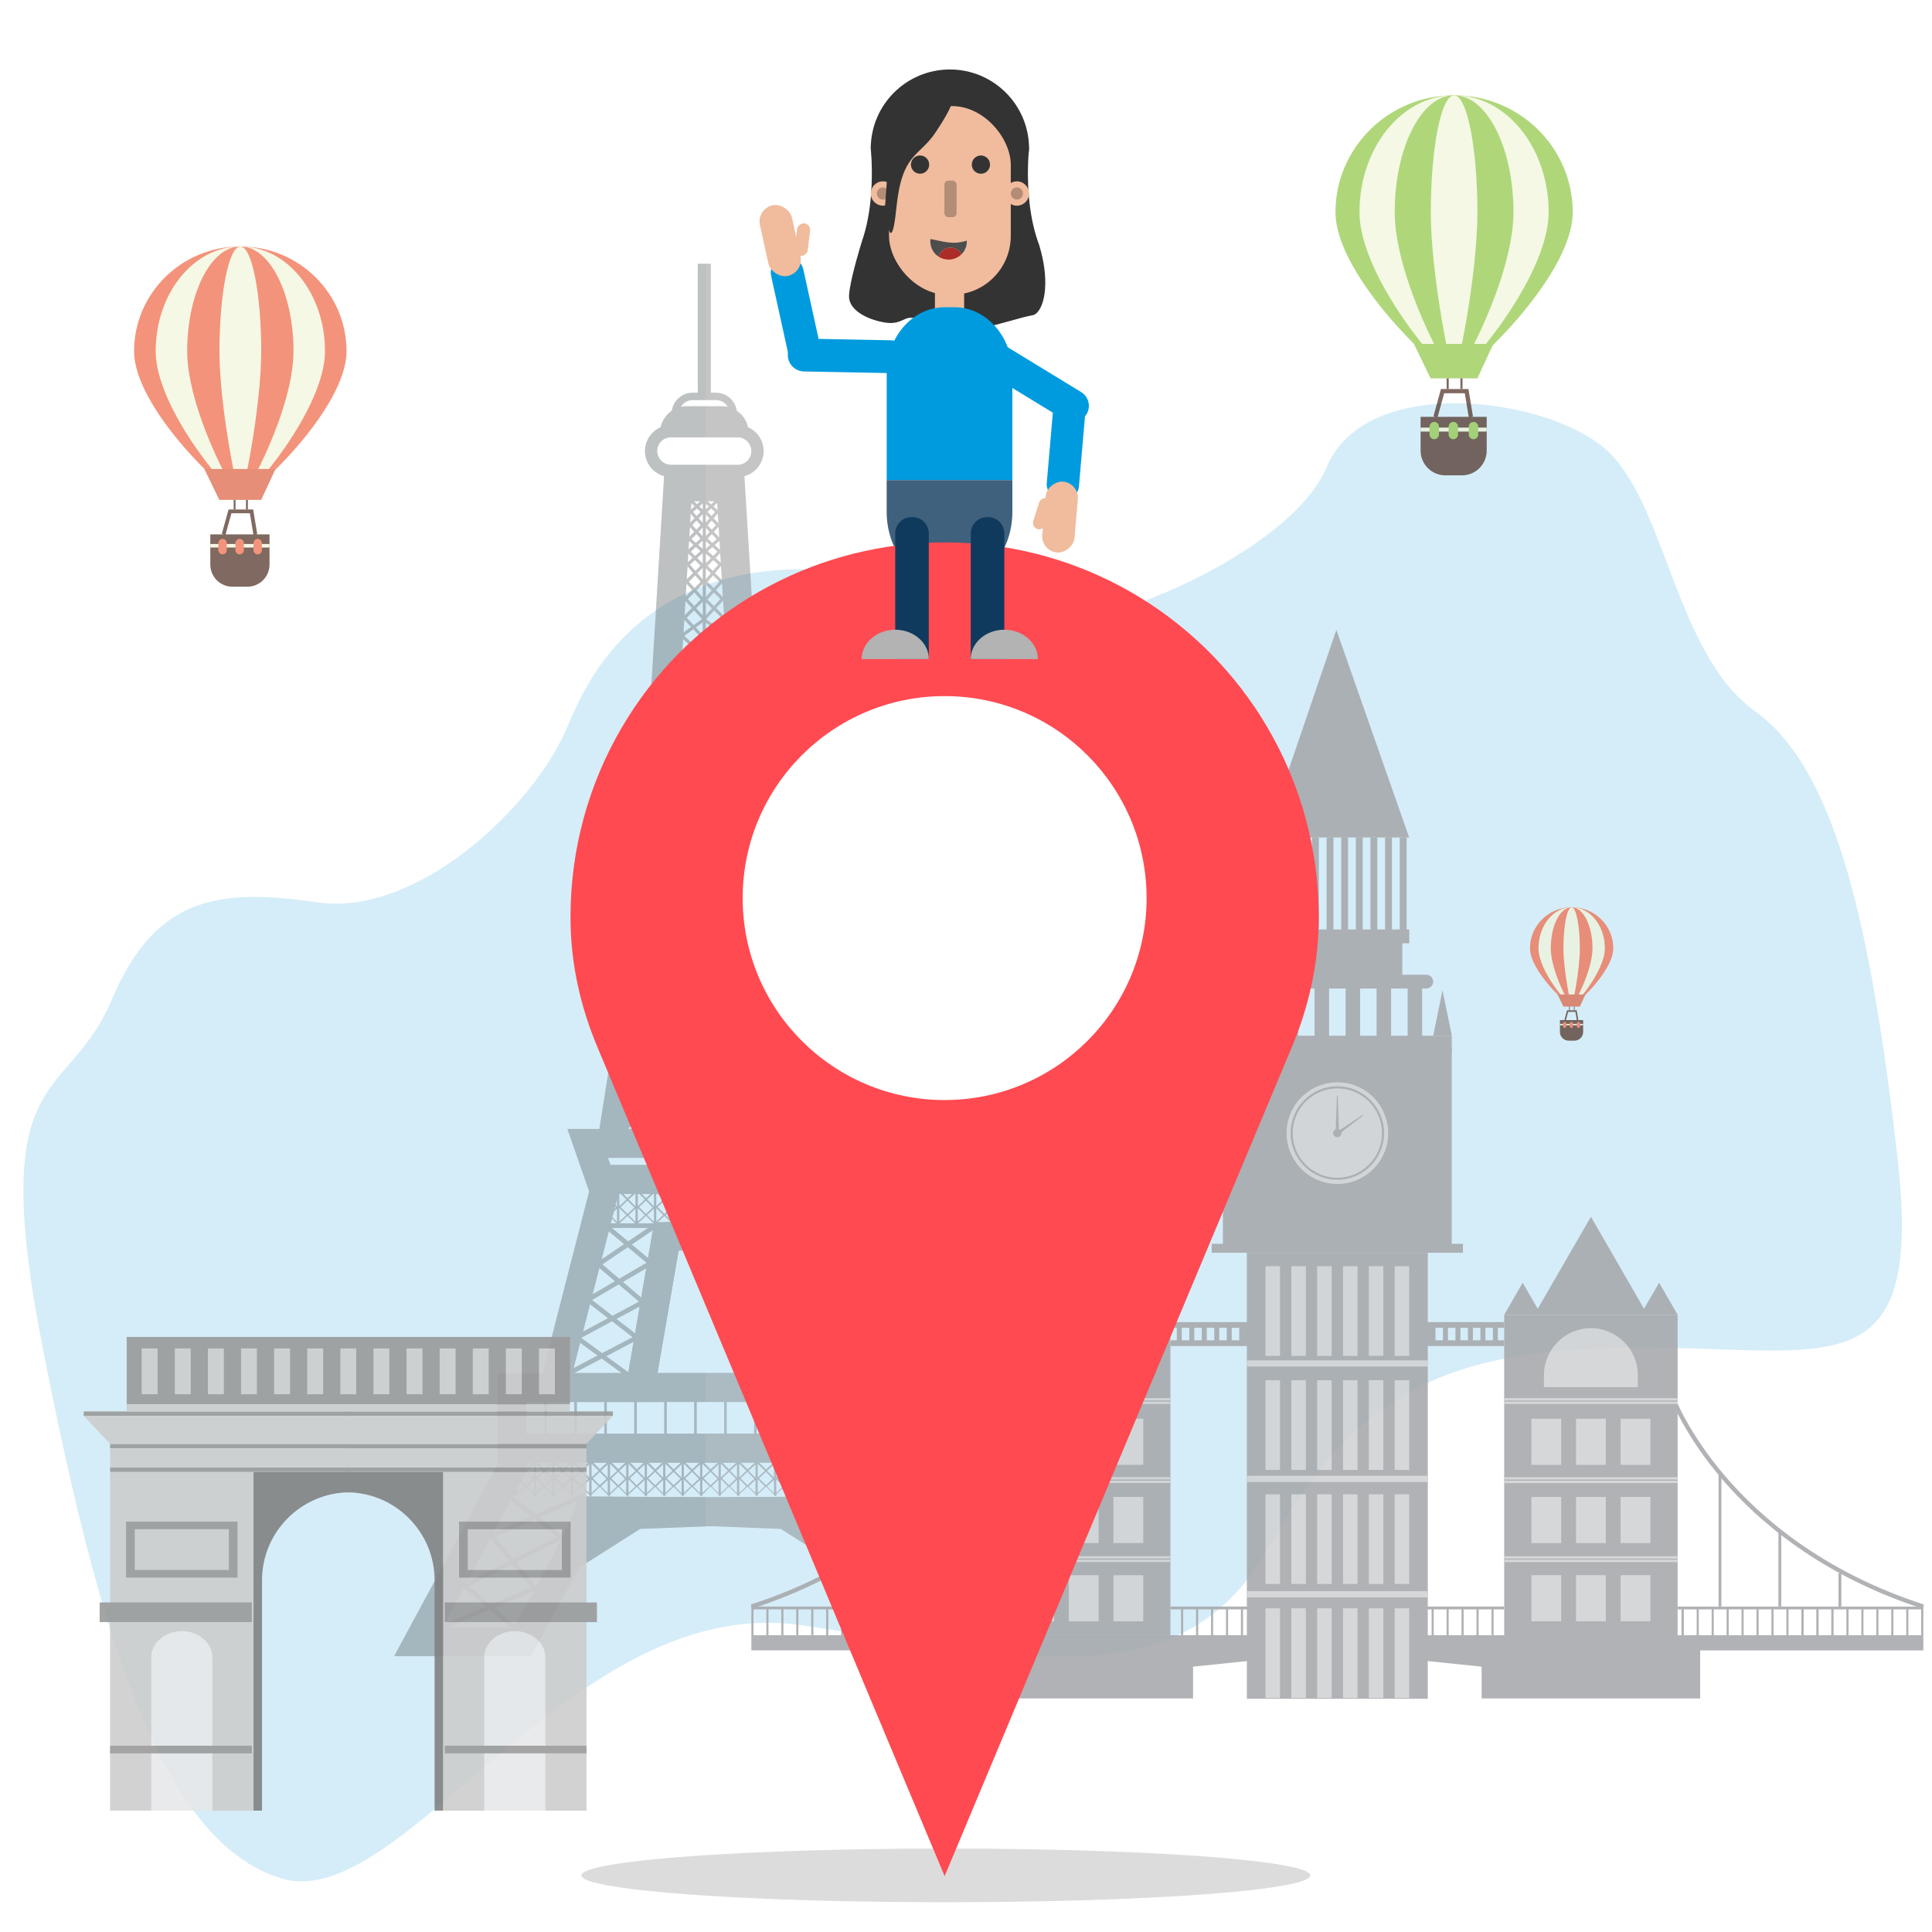 <?xml version="1.0" encoding="UTF-8"?>
<svg xmlns="http://www.w3.org/2000/svg" width="300" height="300" viewBox="0 0 500 500">
  <g id="Ebene_1" data-name="Ebene 1">
    <path d="M147.29,187.08c-8.9,22.09-39.64,50.09-64.84,46.48-25.2-3.61-42.05-2.1-53.5,25.12-11.45,27.22-32.4,15.95-18.05,89.34,14.35,73.39,30.34,128.6,61.92,138.12,31.58,9.52,75.11-74.17,134.52-65.54,59.4,8.62,99.03,19.2,121.25-20.58,22.22-39.78,46.12-51.16,95.47-51.27,49.35-.11,73.94,11.24,66.99-49.4-6.94-60.64-16.14-100.47-36.88-115.32-20.75-14.85-23.08-54.45-38.86-67.97-15.78-13.52-61.92-19.29-71.99,4.88-10.07,24.17-71.5,49.21-87.94,38.55-16.45-10.65-84.55-30.83-108.08,27.6Z" style="fill: #d5edf8;"/>
    <g style="opacity: .4;">
      <g>
        <g>
          <path d="M210.6,299.64h-25.59l-2.75-16.74-2.75,16.74h-25.59l11.69-73.68,6.31-103.71h20.68l6.3,103.71,11.69,73.68Zm-19.24-7.48h10.48l-10.37-65.39-5.9-97.04h-6.61l-5.91,97.04-.03,.18-10.34,65.21h10.48l9.1-55.43,9.1,55.43Z" style="fill: #6d6e70;"/>
          <g>
            <path d="M265.73,428.62h-35.39l-13.15-24.09-4.34-9.73-29.09,.17-28.56-.17-4.77,10-13.03,23.81h-35.39l27.01-50.1v-7.47h109.72v7.47l27,50.1Zm-30.96-7.48h18.44l-21.96-40.74v-1.88h-94.77v1.88l-21.96,40.74h18.44l10.85-19.83,6.67-14.01,33.48,.2,33.73-.2,6.26,14.06,10.82,19.79Z" style="fill: #6d6e70;"/>
            <path d="M229.25,362.82h-30.4l-6.75-39.17-8.24-.26-8.24,.26-6.75,39.17h-30.4l15.75-61.31h59.26l15.75,61.31Zm-24.1-7.48h14.46l-11.91-46.36h-47.66l-11.91,46.36h14.46l6.71-38.97,14.57-.47h.12l14.45,.47,6.71,38.97Z" style="fill: #6d6e70;"/>
            <path d="M215.05,308.99h-62.36l-5.85-16.82h74.07l-5.85,16.82Zm-57.05-7.48h51.73l.65-1.87h-53.03l.65,1.87Z" style="fill: #6d6e70;"/>
            <polygon points="138.19 413.12 150.49 387.29 183.87 387.49 184.02 394.97 165.68 395.68 138.19 413.12" style="fill: #6d6e70;"/>
            <path d="M206.43,362.82h-45.14l8-46.44,14.57-.47h.12l14.45,.47,8,46.44Zm-36.26-7.48h27.39l-5.46-31.69-8.24-.26-8.24,.26-5.46,31.69Z" style="fill: #6d6e70;"/>
            <path d="M239.01,378.52h-110.28v-23.18h110.28v23.18Zm-102.8-7.48h95.33v-8.22h-95.33v8.22Z" style="fill: #6d6e70;"/>
            <polygon points="229.06 412.8 202.06 395.68 183.73 394.97 183.87 387.49 183.96 387.49 217.69 387.29 229.06 412.8" style="fill: #6d6e70;"/>
          </g>
          <path d="M132.85,421.9l-6.15-5.27-12.02,5.06-.46-1.1,11.47-4.83-6.48-5.55,12.53-6.28-5.51-6.65,11.12-4.89-5.89-4.62,.74-.94,6.4,5.02,12.82-5.64-9.91,29.55-8.64,6.15Zm-4.92-5.79l4.99,4.27,7.56-5.38,5.69-16.97-12.56,6.29,5.77,6.96-11.45,4.83Zm-6.58-5.64l5.57,4.77,10.52-4.43-4.92-5.93-11.17,5.6Zm6.81-12.73l4.68,5.64,11.3-5.66-5.72-4.49-10.25,4.51Zm11.49-5.05l6.59,5.17,3.17-9.46-9.76,4.29Z" style="fill: #6d6e70;"/>
          <path d="M234.88,421.9l-8.64-6.15-9.9-29.51,13.17,5.42,6.28-4.84,.73,.95-5.73,4.42,10.85,4.46-5.78,7.21,12.67,6.35-6.48,5.55,11.47,4.83-.46,1.1-12.02-5.06-6.15,5.27Zm-7.63-6.9l7.56,5.38,4.99-4.27-11.44-4.82,5.64-7.02-12.44-6.23,5.69,16.97Zm3.04-4.2l10.53,4.44,5.57-4.77-11.29-5.66-4.81,5.99Zm-6.68-13.08l11.15,5.59,4.94-6.16-10.01-4.12-6.08,4.69Zm-5.3-9.38l3.19,9.5,6.92-5.34-10.11-4.16Z" style="fill: #6d6e70;"/>
          <g>
            <rect x="140.86" y="362.55" width=".66" height="8.77" style="fill: #6d6e70;"/>
            <rect x="148.62" y="362.55" width=".66" height="8.77" style="fill: #6d6e70;"/>
            <rect x="156.38" y="362.55" width=".66" height="8.77" style="fill: #6d6e70;"/>
            <rect x="164.14" y="362.55" width=".66" height="8.77" style="fill: #6d6e70;"/>
            <rect x="171.9" y="362.55" width=".66" height="8.77" style="fill: #6d6e70;"/>
            <rect x="179.65" y="362.55" width=".66" height="8.77" style="fill: #6d6e70;"/>
            <rect x="187.41" y="362.55" width=".66" height="8.77" style="fill: #6d6e70;"/>
            <rect x="195.17" y="362.55" width=".66" height="8.77" style="fill: #6d6e70;"/>
            <rect x="202.93" y="362.55" width=".66" height="8.77" style="fill: #6d6e70;"/>
            <rect x="210.69" y="362.55" width=".66" height="8.77" style="fill: #6d6e70;"/>
            <rect x="218.45" y="362.55" width=".66" height="8.77" style="fill: #6d6e70;"/>
            <rect x="226.21" y="362.55" width=".66" height="8.77" style="fill: #6d6e70;"/>
          </g>
          <path d="M234.17,378.52v-.46l-2.46,2.3-1.99-1.99-.14,.14h-.19v-.46l-2.46,2.3-1.99-1.99-.14,.14h-.19v-.46l-2.46,2.3-1.99-1.99-.14,.14h-.19v-.46l-2.46,2.3-1.99-1.99-.14,.14h-.19v-.46l-2.46,2.3-1.99-1.99-.14,.14h-.19v-.46l-2.46,2.3-1.99-1.99-.14,.14h-.19v-.46l-2.46,2.3-1.99-1.99-.14,.14h-.19v-.46l-2.46,2.3-1.99-1.99-.14,.14h-.19v-.46l-2.46,2.3-1.99-1.99-.14,.14h-.19v-.46l-2.46,2.3-1.99-1.99-.14,.14h-.19v-.46l-2.46,2.3-1.99-1.99-.14,.14h-.19v-.46l-2.46,2.3-1.99-1.99-.14,.14h-.19v-.46l-2.46,2.3-1.99-1.99-.14,.14h-.19v-.46l-2.46,2.3-1.99-1.99-.14,.14h-.19v-.46l-2.46,2.3-1.99-1.99-.14,.14h-.19v-.46l-2.46,2.3-1.99-1.99-.14,.14h-.19v-.46l-2.46,2.3-1.99-1.99-.14,.14h-.19v-.46l-2.46,2.3-1.99-1.99-.14,.14h-.19v-.46l-2.46,2.3-1.99-1.99-.14,.14h-.19v-.46l-2.46,2.3-1.99-1.99-.14,.14h-.19v-.46l-2.46,2.3-1.99-1.99-.14,.14h-.59v8.77h.59v-.37l2.12-1.99,2.07,2.07v.29h.29l.11,.11v-.11h.19v-.38l2.12-1.98,2.07,2.07v.29h.29l.11,.11v-.11h.19v-.38l2.12-1.98,2.07,2.07v.29h.29l.11,.11v-.11h.19v-.38l2.12-1.98,2.07,2.07v.29h.29l.11,.11v-.11h.19v-.38l2.12-1.98,2.07,2.07v.29h.29l.11,.11v-.11h.19v-.38l2.12-1.98,2.07,2.07v.29h.29l.11,.11v-.11h.19v-.38l2.12-1.98,2.07,2.07v.29h.29l.11,.11v-.11h.19v-.38l2.12-1.98,2.07,2.07v.29h.29l.11,.11v-.11h.19v-.38l2.12-1.98,2.07,2.07v.29h.29l.11,.11v-.11h.19v-.38l2.12-1.98,2.07,2.07v.29h.29l.11,.11v-.11h.19v-.38l2.12-1.98,2.07,2.07v.29h.29l.11,.11v-.11h.19v-.38l2.12-1.98,2.07,2.07v.29h.29l.11,.11v-.11h.19v-.38l2.12-1.98,2.07,2.07v.29h.29l.11,.11v-.11h.19v-.38l2.12-1.98,2.07,2.07v.29h.29l.11,.11v-.11h.19v-.38l2.12-1.98,2.07,2.07v.29h.29l.11,.11v-.11h.19v-.38l2.12-1.98,2.07,2.07v.29h.29l.11,.11v-.11h.19v-.38l2.12-1.98,2.07,2.07v.29h.29l.11,.11v-.11h.19v-.38l2.12-1.98,2.07,2.07v.29h.29l.11,.11v-.11h.19v-.38l2.12-1.98,2.07,2.07v.29h.29l.11,.11v-.11h.19v-.38l2.12-1.98,2.07,2.07v.29h.29l.11,.11v-.11h.19v-.38l2.12-1.98,2.08,2.07v.29h.29l.11,.11v-.11h.19v-8.77h-.19Zm-100.21,.28l1.84,1.84-1.84,1.72v-3.56Zm0,7.57v-3.47l.05-.04,1.79,1.79-1.84,1.72Zm.34-3.78l1.78-1.67,1.79,1.79-1.78,1.67-1.79-1.79Zm3.86,3.85l-1.78-1.78,1.78-1.67v3.45Zm0-4.01l-1.78-1.78,1.78-1.67v3.45Zm.59-3.62l1.84,1.83-1.84,1.72v-3.55Zm0,7.56v-3.47l.04-.04,1.79,1.79-1.84,1.72Zm.33-3.78l1.78-1.67,1.79,1.79-1.78,1.67-1.79-1.79Zm3.86,3.85l-1.78-1.78,1.78-1.67v3.45Zm0-4.01l-1.78-1.78,1.78-1.67v3.45Zm.59-3.62l1.84,1.83-1.84,1.72v-3.55Zm0,7.56v-3.47l.04-.04,1.79,1.79-1.84,1.72Zm.33-3.78l1.78-1.67,1.79,1.79-1.78,1.67-1.79-1.79Zm3.86,3.85l-1.78-1.78,1.78-1.67v3.45Zm0-4.01l-1.78-1.78,1.78-1.67v3.45Zm.59-3.62l1.84,1.83-1.84,1.72v-3.55Zm0,7.56v-3.47l.04-.04,1.79,1.79-1.84,1.72Zm.33-3.78l1.78-1.67,1.79,1.79-1.78,1.67-1.79-1.79Zm3.86,3.85l-1.78-1.78,1.78-1.67v3.45Zm0-4.01l-1.78-1.78,1.78-1.67v3.45Zm.59-3.62l1.84,1.83-1.84,1.72v-3.55Zm0,7.56v-3.47l.04-.04,1.79,1.79-1.84,1.72Zm.33-3.78l1.78-1.67,1.79,1.79-1.78,1.67-1.79-1.79Zm3.86,3.85l-1.78-1.78,1.78-1.67v3.45Zm0-4.01l-1.78-1.78,1.78-1.67v3.45Zm.59-3.62l1.84,1.83-1.84,1.72v-3.55Zm0,7.56v-3.47l.04-.04,1.79,1.79-1.84,1.72Zm.33-3.78l1.78-1.67,1.79,1.79-1.78,1.67-1.79-1.79Zm3.86,3.85l-1.78-1.78,1.78-1.67v3.45Zm0-4.01l-1.78-1.78,1.78-1.67v3.45Zm.59-3.62l1.84,1.83-1.84,1.72v-3.55Zm0,7.56v-3.47l.04-.04,1.79,1.79-1.84,1.72Zm.33-3.78l1.78-1.67,1.79,1.79-1.78,1.67-1.79-1.79Zm3.86,3.85l-1.78-1.78,1.78-1.67v3.45Zm0-4.01l-1.78-1.78,1.78-1.67v3.45Zm.59-3.62l1.84,1.83-1.84,1.72v-3.55Zm0,7.56v-3.47l.04-.04,1.79,1.79-1.84,1.72Zm.33-3.78l1.78-1.67,1.79,1.79-1.78,1.67-1.79-1.79Zm3.86,3.85l-1.78-1.78,1.78-1.67v3.45Zm0-4.01l-1.78-1.78,1.78-1.67v3.45Zm.59-3.62l1.84,1.83-1.84,1.72v-3.55Zm0,7.56v-3.47l.04-.04,1.79,1.79-1.84,1.72Zm.33-3.78l1.78-1.67,1.79,1.79-1.78,1.67-1.79-1.79Zm3.86,3.85l-1.78-1.78,1.78-1.67v3.45Zm0-4.01l-1.78-1.78,1.78-1.67v3.45Zm.59-3.62l1.84,1.83-1.84,1.72v-3.55Zm0,7.56v-3.47l.04-.04,1.79,1.79-1.84,1.72Zm.33-3.78l1.78-1.67,1.79,1.79-1.78,1.67-1.79-1.79Zm3.86,3.85l-1.78-1.78,1.78-1.67v3.45Zm0-4.01l-1.78-1.78,1.78-1.67v3.45Zm.59-3.62l1.84,1.83-1.84,1.72v-3.55Zm0,7.56v-3.47l.04-.04,1.79,1.79-1.84,1.72Zm.33-3.78l1.78-1.67,1.79,1.79-1.78,1.67-1.79-1.79Zm3.86,3.85l-1.78-1.78,1.78-1.67v3.45Zm0-4.01l-1.78-1.78,1.78-1.67v3.45Zm.59-3.62l1.84,1.83-1.84,1.72v-3.55Zm0,7.56v-3.47l.04-.04,1.79,1.79-1.84,1.72Zm.33-3.78l1.78-1.67,1.79,1.79-1.78,1.67-1.79-1.79Zm3.86,3.85l-1.78-1.78,1.78-1.67v3.45Zm0-4.01l-1.78-1.78,1.78-1.67v3.45Zm.59-3.62l1.84,1.83-1.84,1.72v-3.55Zm0,7.56v-3.47l.04-.04,1.79,1.79-1.84,1.72Zm.33-3.78l1.78-1.67,1.79,1.79-1.78,1.67-1.79-1.79Zm3.86,3.85l-1.78-1.78,1.78-1.67v3.45Zm0-4.01l-1.78-1.78,1.78-1.67v3.45Zm.59-3.62l1.84,1.83-1.84,1.72v-3.55Zm0,7.56v-3.47l.04-.04,1.79,1.79-1.84,1.72Zm.33-3.78l1.78-1.67,1.79,1.79-1.78,1.67-1.79-1.79Zm3.86,3.85l-1.78-1.78,1.78-1.67v3.45Zm0-4.01l-1.78-1.78,1.78-1.67v3.45Zm.59-3.62l1.84,1.83-1.84,1.72v-3.55Zm0,7.56v-3.47l.04-.04,1.79,1.79-1.84,1.72Zm.33-3.78l1.78-1.67,1.79,1.79-1.78,1.67-1.79-1.79Zm3.86,3.85l-1.78-1.78,1.78-1.67v3.45Zm0-4.01l-1.78-1.78,1.78-1.67v3.45Zm.59-3.62l1.84,1.83-1.84,1.72v-3.55Zm0,7.56v-3.47l.04-.04,1.79,1.79-1.84,1.72Zm.33-3.78l1.78-1.67,1.79,1.79-1.78,1.67-1.79-1.79Zm3.86,3.85l-1.78-1.78,1.78-1.67v3.45Zm0-4.01l-1.78-1.78,1.78-1.67v3.45Zm.59-3.62l1.84,1.83-1.84,1.72v-3.55Zm0,7.56v-3.47l.04-.04,1.79,1.79-1.84,1.72Zm.33-3.78l1.78-1.67,1.79,1.79-1.78,1.67-1.79-1.79Zm3.86,3.85l-1.78-1.78,1.78-1.67v3.45Zm0-4.01l-1.78-1.78,1.78-1.67v3.45Zm.59-3.62l1.84,1.83-1.84,1.72v-3.55Zm0,7.56v-3.47l.04-.04,1.79,1.79-1.84,1.72Zm.33-3.78l1.78-1.67,1.79,1.79-1.78,1.67-1.79-1.79Zm3.86,3.85l-1.78-1.78,1.78-1.67v3.45Zm0-4.01l-1.78-1.78,1.78-1.67v3.45Zm4.78-3.45v3.45l-1.78-1.78,1.78-1.67Zm-4.19-.17l1.84,1.83-1.84,1.72v-3.55Zm0,7.56v-3.47l.04-.04,1.79,1.79-1.84,1.72Zm.33-3.78l1.78-1.67,1.79,1.79-1.78,1.67-1.79-1.79Zm2.07,2.07l1.78-1.67v3.45l-1.78-1.78Zm6.56-5.68v3.45l-1.78-1.78,1.78-1.67Zm-2.36,1.66l-1.84,1.72v-3.55l1.84,1.83Zm-1.84,5.73v-3.47l.04-.04,1.79,1.79-1.84,1.72Zm.33-3.78l1.78-1.67,1.79,1.79-1.78,1.67-1.79-1.79Zm2.07,2.07l1.78-1.67v3.45l-1.78-1.78Zm4.21-4.02l-1.84,1.72v-3.55l1.84,1.83Zm-1.84,5.73v-3.47l.04-.04,1.79,1.79-1.84,1.72Zm.33-3.78l1.78-1.67,1.79,1.79-1.78,1.67-1.79-1.79Zm3.86,3.85l-1.78-1.78,1.78-1.67v3.45Zm0-4.01l-1.78-1.78,1.78-1.67v3.45Z" style="fill: #6d6e70;"/>
          <path d="M214.46,313.64l-1.27-1.26,.68-.64-.13-.42-.88,.83v-3.55l.06,.06-.11-.34h-.14v-.46l-2.46,2.3-1.99-1.99-.14,.14h-.19v-.46l-2.46,2.3-1.99-1.99-.14,.14h-.19v-.46l-2.46,2.3-1.99-1.99-.14,.14h-.19v-.46l-2.46,2.3-1.99-1.99-.14,.14h-.19v-.46l-2.46,2.3-1.99-1.99-.14,.14h-.19v-.46l-2.46,2.3-1.99-1.99-.14,.14h-.19v-.46l-2.46,2.3-1.99-1.99-.14,.14h-.19v-.46l-2.46,2.3-1.99-1.99-.14,.14h-.19v-.46l-2.46,2.3-1.99-1.99-.14,.14h-.19v-.46l-2.46,2.3-1.99-1.99-.14,.14h-.19v-.46l-2.46,2.3-1.99-1.99-.14,.14h-.19v-.46l-2.46,2.3-1.99-1.99-.14,.14h-.59v8.77h.59v-.37l2.12-1.99,2.07,2.07v.29h.29l.11,.11v-.11h.19v-.38l2.12-1.98,2.07,2.07v.29h.29l.11,.11v-.11h.19v-.38l2.12-1.98,2.07,2.07v.29h.29l.11,.11v-.11h.19v-.38l2.12-1.98,2.07,2.07v.29h.29l.11,.11v-.11h.19v-.38l2.12-1.98,2.07,2.07v.29h.29l.11,.11v-.11h.19v-.38l2.12-1.98,2.07,2.07v.29h.29l.11,.11v-.11h.19v-.38l2.12-1.98,2.07,2.07v.29h.29l.11,.11v-.11h.19v-.38l2.12-1.98,2.07,2.07v.29h.29l.11,.11v-.11h.19v-.38l2.12-1.98,2.07,2.07v.29h.29l.11,.11v-.11h.19v-.38l2.12-1.98,2.07,2.07v.29h.29l.11,.11v-.11h.19v-.38l2.12-1.98,2.07,2.07v.29h.29l.11,.11v-.11h.19v-.38l2.12-1.98,2.07,2.07v.29h.29l.11,.11v-.11h.19v-.38l1.98-1.85-.37-1.21Zm-58.98-5.05l1.84,1.84-1.84,1.72v-3.56Zm0,7.57v-3.47l.05-.04,1.79,1.79-1.84,1.72Zm.34-3.78l1.78-1.67,1.79,1.79-1.78,1.67-1.79-1.79Zm3.86,3.85l-1.78-1.78,1.78-1.67v3.45Zm0-4.01l-1.78-1.78,1.78-1.67v3.45Zm.59-3.62l1.84,1.83-1.84,1.72v-3.55Zm0,7.56v-3.47l.04-.04,1.79,1.79-1.84,1.72Zm.33-3.78l1.78-1.67,1.79,1.79-1.78,1.67-1.79-1.79Zm3.86,3.85l-1.78-1.78,1.78-1.67v3.45Zm0-4.01l-1.78-1.78,1.78-1.67v3.45Zm.59-3.62l1.84,1.83-1.84,1.72v-3.55Zm0,7.56v-3.47l.04-.04,1.79,1.79-1.84,1.72Zm.33-3.78l1.78-1.67,1.79,1.79-1.78,1.67-1.79-1.79Zm3.86,3.85l-1.78-1.78,1.78-1.67v3.45Zm0-4.01l-1.78-1.78,1.78-1.67v3.45Zm.59-3.62l1.84,1.83-1.84,1.72v-3.55Zm0,7.56v-3.47l.04-.04,1.79,1.79-1.84,1.72Zm.33-3.78l1.78-1.67,1.79,1.79-1.78,1.67-1.79-1.79Zm3.86,3.85l-1.78-1.78,1.78-1.67v3.45Zm0-4.01l-1.78-1.78,1.78-1.67v3.45Zm.59-3.62l1.84,1.83-1.84,1.72v-3.55Zm0,7.56v-3.47l.04-.04,1.79,1.79-1.84,1.72Zm.33-3.78l1.78-1.67,1.79,1.79-1.78,1.67-1.79-1.79Zm3.86,3.85l-1.78-1.78,1.78-1.67v3.45Zm0-4.01l-1.78-1.78,1.78-1.67v3.45Zm.59-3.62l1.84,1.83-1.84,1.72v-3.55Zm0,7.56v-3.47l.04-.04,1.79,1.79-1.84,1.72Zm.33-3.78l1.78-1.67,1.79,1.79-1.78,1.67-1.79-1.79Zm3.86,3.85l-1.78-1.78,1.78-1.67v3.45Zm0-4.01l-1.78-1.78,1.78-1.67v3.45Zm.59-3.62l1.84,1.83-1.84,1.72v-3.55Zm0,7.56v-3.47l.04-.04,1.79,1.79-1.84,1.72Zm.33-3.78l1.78-1.67,1.79,1.79-1.78,1.67-1.79-1.79Zm3.86,3.85l-1.78-1.78,1.78-1.67v3.45Zm0-4.01l-1.78-1.78,1.78-1.67v3.45Zm.59-3.62l1.84,1.83-1.84,1.72v-3.55Zm0,7.56v-3.47l.04-.04,1.79,1.79-1.84,1.72Zm.33-3.78l1.78-1.67,1.79,1.79-1.78,1.67-1.79-1.79Zm3.86,3.85l-1.78-1.78,1.78-1.67v3.45Zm0-4.01l-1.78-1.78,1.78-1.67v3.45Zm.59-3.62l1.84,1.83-1.84,1.72v-3.55Zm0,7.56v-3.47l.04-.04,1.79,1.79-1.84,1.72Zm.33-3.78l1.78-1.67,1.79,1.79-1.78,1.67-1.79-1.79Zm3.86,3.85l-1.78-1.78,1.78-1.67v3.45Zm0-4.01l-1.78-1.78,1.78-1.67v3.45Zm.59-3.62l1.84,1.83-1.84,1.72v-3.55Zm0,7.56v-3.47l.04-.04,1.79,1.79-1.84,1.72Zm.33-3.78l1.78-1.67,1.79,1.79-1.78,1.67-1.79-1.79Zm3.86,3.85l-1.78-1.78,1.78-1.67v3.45Zm0-4.01l-1.78-1.78,1.78-1.67v3.45Zm.59-3.62l1.84,1.83-1.84,1.72v-3.55Zm0,7.56v-3.47l.04-.04,1.79,1.79-1.84,1.72Zm.33-3.78l1.78-1.67,1.79,1.79-1.78,1.67-1.79-1.79Zm3.86,3.85l-1.78-1.78,1.78-1.67v3.45Zm0-4.01l-1.78-1.78,1.78-1.67v3.45Zm.59-3.62l1.84,1.83-1.84,1.72v-3.55Zm0,7.56v-3.47l.04-.04,1.79,1.79-1.84,1.72Zm.33-3.78l1.78-1.67,1.79,1.79-1.78,1.67-1.79-1.79Zm3.86,3.85l-1.78-1.78,1.78-1.67v3.45Zm0-4.01l-1.78-1.78,1.78-1.67v3.45Zm.59,.48l.04-.04,1.79,1.79-1.84,1.72v-3.47Z" style="fill: #6d6e70;"/>
          <path d="M162.33,356.41l-6.61-4.82-8.17,4.28-.56-1.06,7.64-4.01-6.48-4.73,9.19-4.93-6.26-4.85,8.06-4.72-5.24-4.45,7.61-5.15-6.46-5.38h16.54l-8.08,5.48,5.88,4.9-8.18,4.79,6.26,5.32-7.93,4.25,6.36,4.92-9,4.72,6.13,4.47-.7,.97Zm-11.92-10.18l5.42,3.95,7.87-4.13-5.31-4.11-7.99,4.28Zm2.82-9.8l5.28,4.09,6.85-3.67-5.24-4.46-6.89,4.04Zm2.66-9.21l4.36,3.71,7.07-4.14-4.84-4.03-6.59,4.46Zm2.48-9.44l4.19,3.48,5.14-3.48h-9.33Z" style="fill: #6d6e70;"/>
          <path d="M174.93,294.3l-6.61-6.21-8.17,5.52-.56-1.37,7.64-5.17-6.48-6.1,9.19-6.36-6.26-6.25,8.06-6.09-5.24-5.74,7.61-6.64-6.46-6.94h16.54l-8.08,7.06,5.88,6.31-8.18,6.18,6.26,6.86-7.93,5.48,6.36,6.35-9,6.08,6.13,5.76-.7,1.25Zm-11.92-13.12l5.42,5.1,7.87-5.32-5.31-5.3-7.99,5.52Zm2.82-12.63l5.28,5.27,6.85-4.74-5.24-5.74-6.89,5.21Zm2.66-11.87l4.36,4.78,7.07-5.34-4.84-5.19-6.59,5.76Zm2.48-12.18l4.19,4.49,5.14-4.49h-9.33Z" style="fill: #6d6e70;"/>
          <path d="M188.89,293.06l6.13-5.76-9-6.08,6.36-6.35-7.93-5.48,6.26-6.86-8.18-6.18,5.88-6.31-8.08-7.06h16.54l-6.46,6.94,7.61,6.64-5.24,5.74,8.06,6.09-6.26,6.25,9.19,6.36-6.48,6.1,7.64,5.17-.56,1.37-8.17-5.52-6.61,6.21-.7-1.25Zm4.64-17.4l-5.31,5.3,7.87,5.32,5.42-5.1-7.99-5.52Zm-1.73-12.31l-5.24,5.74,6.85,4.74,5.28-5.27-6.89-5.21Zm-2.36-12.42l-4.84,5.19,7.07,5.34,4.36-4.78-6.59-5.76Zm-5.22-6.42l5.14,4.49,4.19-4.49h-9.33Z" style="fill: #6d6e70;"/>
          <path d="M204.61,355.44l6.13-4.47-9-4.72,6.36-4.92-7.93-4.25,6.26-5.32-8.18-4.79,5.88-4.9-8.08-5.48h16.54l-6.46,5.38,7.61,5.15-5.24,4.45,8.06,4.72-6.26,4.85,9.19,4.93-6.48,4.73,7.64,4.01-.56,1.06-8.17-4.28-6.61,4.82-.7-.97Zm4.64-13.49l-5.31,4.11,7.87,4.13,5.42-3.95-7.99-4.28Zm-1.73-9.55l-5.24,4.46,6.85,3.67,5.28-4.09-6.89-4.04Zm-2.36-9.63l-4.84,4.03,7.07,4.14,4.36-3.71-6.59-4.46Zm-5.22-4.98l5.14,3.48,4.19-3.48h-9.33Z" style="fill: #6d6e70;"/>
          <rect x="181.87" y="125.33" width=".8" height="117.24" style="fill: #6d6e70;"/>
          <path d="M178.07,224.34l4.98-3.05-4.42-2.56,3.97-2.54-4.19-2.8,4.19-2.4-3.88-2.9,3.82-2.73-3.72-2.94,3.72-2.64-3.51-2.79,3.49-2.6-3.43-2.8,3.42-2.73-3.11-2.47,3.1-2.43-2.81-2.45,2.82-2.06-3.04-2.73,3.04-2.26-2.8-2.4,3.2-2.16-2.97-2.7,2.49-2.32-2.37-2.51,2.8-2.04-2.69-2.93,2.24-2.23-2.17-2.42,2.17-2.16-1.95-2.26,1.97-1.95-2-1.98,2.04-1.8-1.81-1.6,1.78-1.62-1.66-1.77,1.64-1.68-1.6-1.82,1.62-1.7-1.47-1.38,1.17-1.04-.53-.6-1.22,1.09-1.38-1.29-.55,.58,1.33,1.24-1.54,1.37,1.49,1.7-1.69,1.77,1.63,1.74-1.88,1.93,1.67,1.48-1.87,1.7,1.67,1.65-1.85,1.64,1.96,2.28-2.23,2.2,1.99,2.22-2.27,2.26,2.2,2.4-2.5,2.48,2.28,2.41-3.07,2.23,2.98,2.71-2.84,2.64,2.47,2.12-3.09,2.08,2.9,2.6-2.86,2.13,3.06,2.66-3.39,2.47,3.1,2.46-3.39,2.66,3.1,2.54-3.43,2.74,3.32,2.64-3.66,2.72,3.43,2.7-3.96,2.81,3.84,2.87-4.04,2.88,3.57,2.39-4.6,2.64,4.8,2.78-4.45,2.85,3.95,2.69-4.24,2.6,4.23,3.6-5.35,3.61,4.6,4.07-6.42,4.47,.46,.65,6.58-4.58,5.15,4.55,.53-.6-5-4.42,5.39-3.75-4.62-3.92,4.67-3.15-4.51-3.08Zm1.3-91.85l1.01-.89,.93,.88-1.02,1.07-.92-1.05Zm-.22,3.4l1.12-1.17,1.06,1.21-1.1,1.12-1.09-1.16Zm-.19,3.62l1.27-1.3,1.08,1.15-1.24,1.13-1.11-.98Zm-.19,3.25l1.31-1.19,1.2,1.06-1.4,1.23-1.11-1.1Zm-.22,3.34l1.3-1.15,1.47,1.45-1.36,1.34-1.41-1.64Zm-.28,4.44l1.65-1.63,1.43,1.65-1.61,1.6-1.46-1.63Zm-.27,4.47l1.7-1.69,1.64,1.83-1.68,1.67-1.66-1.81Zm-.29,4.87l1.92-1.91,2.06,2.25-2.16,1.57-1.82-1.92Zm-.64,4.69l2.36-1.72,1.89,2-1.95,1.81-2.3-2.09Zm.07,5.26l2.24-2.08,2.26,2.06-2.54,1.71-1.96-1.69Zm-.52,4.32l2.42-1.63,2.21,1.9-2.37,1.76-2.26-2.03Zm.01,4.69l2.2-1.63,2.43,2.18-2.17,1.58-2.45-2.13Zm-.29,5.11l2.69-1.96,2.22,1.93-2.49,1.95-2.43-1.93Zm-.33,5.11l2.76-2.17,2.48,1.96-2.77,2.21-2.46-2.01Zm-.32,5.26l2.78-2.22,2.77,2.26-2.84,2.11-2.7-2.15Zm-.31,5.39l3-2.23,2.84,2.26-3.05,2.17-2.79-2.2Zm-.49,5.51l3.26-2.31,3.07,2.42-3.16,2.26-3.17-2.37Zm-.15,5.71l3.3-2.36,3.11,2.32-3.48,2-2.94-1.96Zm-.83,5.05l3.74-2.15,3.5,2.34-3.29,2.1-3.96-2.3Zm.2,5.65l3.78-2.42,3.61,2.1-4.14,2.54-3.25-2.21Zm7.12,12.8l-4.7,3.27-3.97-3.51,4.68-3.16,4,3.4Zm-7.51-7.42l3.61-2.21,3.84,2.62-3.88,2.62-3.56-3.03Z" style="fill: #6d6e70;"/>
          <path d="M181.85,227.42l4.67,3.15-4.62,3.92,5.39,3.75-5,4.42,.53,.6,5.15-4.55,6.58,4.58,.46-.65-6.42-4.47,4.6-4.07-5.35-3.61,4.23-3.6-4.24-2.6,3.95-2.69-4.45-2.85,4.8-2.78-4.6-2.64,3.57-2.39-4.04-2.88,3.84-2.87-3.96-2.81,3.43-2.7-3.66-2.72,3.32-2.64-3.43-2.74,3.1-2.54-3.39-2.66,3.1-2.46-3.39-2.47,3.06-2.66-2.86-2.13,2.9-2.6-3.09-2.08,2.47-2.12-2.84-2.64,2.98-2.71-3.07-2.23,2.28-2.41-2.5-2.48,2.2-2.4-2.27-2.26,1.99-2.22-2.23-2.2,1.96-2.28-1.85-1.64,1.67-1.65-1.87-1.7,1.67-1.48-1.88-1.93,1.63-1.74-1.69-1.77,1.49-1.7-1.54-1.37,1.33-1.24-.55-.58-1.38,1.29-1.22-1.09-.53,.6,1.17,1.04-1.47,1.38,1.62,1.7-1.6,1.82,1.64,1.68-1.66,1.77,1.78,1.62-1.81,1.6,2.04,1.8-2,1.98,1.97,1.95-1.95,2.26,2.17,2.16-2.17,2.42,2.24,2.23-2.69,2.93,2.8,2.04-2.37,2.51,2.49,2.32-2.97,2.7,3.2,2.16-2.8,2.4,3.04,2.26-3.04,2.73,2.82,2.06-2.81,2.45,3.1,2.43-3.11,2.47,3.42,2.73-3.43,2.8,3.49,2.6-3.51,2.79,3.72,2.64-3.72,2.94,3.82,2.73-3.88,2.9,4.19,2.4-4.19,2.8,3.97,2.54-4.42,2.56,4.98,3.05-4.51,3.08Zm2.29-93.88l-1.02-1.07,.93-.88,1.01,.89-.92,1.05Zm.06,3.52l-1.1-1.12,1.06-1.21,1.12,1.17-1.09,1.16Zm.17,3.44l-1.24-1.13,1.08-1.15,1.27,1.3-1.11,.98Zm.19,3.37l-1.4-1.23,1.2-1.06,1.31,1.19-1.11,1.1Zm-.08,3.88l-1.36-1.34,1.47-1.45,1.3,1.15-1.41,1.64Zm.23,4.43l-1.61-1.6,1.43-1.65,1.65,1.63-1.46,1.63Zm.07,4.66l-1.68-1.67,1.64-1.83,1.7,1.69-1.66,1.81Zm.13,4.98l-2.16-1.57,2.06-2.25,1.92,1.91-1.82,1.92Zm.15,4.87l-1.95-1.81,1.89-2,2.36,1.72-2.3,2.09Zm.27,4.85l-2.54-1.71,2.26-2.06,2.24,2.08-1.96,1.69Zm.23,4.66l-2.37-1.76,2.21-1.9,2.42,1.63-2.26,2.03Zm-.2,4.79l-2.17-1.58,2.43-2.18,2.2,1.63-2.45,2.13Zm.31,4.91l-2.49-1.95,2.22-1.93,2.69,1.96-2.43,1.93Zm.29,5.19l-2.77-2.21,2.48-1.96,2.76,2.17-2.46,2.01Zm.08,5.4l-2.84-2.11,2.77-2.26,2.78,2.22-2.7,2.15Zm.22,5.43l-3.05-2.17,2.84-2.26,3,2.23-2.79,2.2Zm.11,5.67l-3.16-2.26,3.07-2.42,3.26,2.31-3.17,2.37Zm.37,5.31l-3.48-2,3.11-2.32,3.3,2.36-2.94,1.96Zm-.19,5.38l-3.29-2.1,3.5-2.34,3.74,2.15-3.96,2.3Zm.51,5.57l-4.14-2.54,3.61-2.1,3.78,2.42-3.25,2.21Zm.12,7.19l4.68,3.16-3.97,3.51-4.7-3.27,4-3.4Zm-.06-1l-3.88-2.62,3.84-2.62,3.61,2.21-3.56,3.03Z" style="fill: #6d6e70;"/>
        </g>
        <path d="M193.58,110.56c-.37-1.73-1.4-3.26-2.9-4.26-.38-2.64-2.65-4.67-5.39-4.67h-1.32v-33.36h-3.39v33.36h-1.32c-1.45,0-2.82,.57-3.85,1.6-.84,.84-1.37,1.91-1.54,3.07-.37,.25-.71,.53-1.03,.85-.95,.95-1.59,2.13-1.87,3.42-.77,.34-1.48,.82-2.07,1.41-1.28,1.28-1.98,2.96-1.98,4.76,0,3.71,3.02,6.73,6.73,6.73h17.24c1.8,0,3.49-.7,4.76-1.98,1.28-1.28,1.98-2.96,1.98-4.76,0-2.7-1.6-5.1-4.04-6.17Zm-16.83-5.98c.67-.67,1.56-1.04,2.51-1.04h6.04c1.3,0,2.44,.71,3.06,1.76-.49-.11-.99-.17-1.49-.17h-9.16c-.51,0-1,.06-1.49,.17,.15-.26,.33-.5,.55-.71Zm16.65,14.66c-.67,.67-1.56,1.04-2.51,1.04h-17.24c-1.96,0-3.56-1.6-3.56-3.56,0-.94,.37-1.84,1.05-2.51,.4-.4,.89-.7,1.43-.87,.31-.1,.64-.15,.97-.16v.02h17.65c.26,.02,.52,.06,.77,.15,1.48,.48,2.48,1.84,2.48,3.39,0,.94-.37,1.84-1.05,2.51Z" style="fill: #6d6e70;"/>
      </g>
      <path d="M182.64,387.49l-15.41-.09v-.1h.19v-.38l2.12-1.98,2.07,2.07v.29h.29l.11,.11v-.11h.19v-.38l2.12-1.98,2.07,2.07v.29h.29l.11,.11v-.11h.19v-.38l2.12-1.98,2.07,2.07v.29h.29l.11,.11v-.11h.19v-.38l.87-.82v-.55l-.87,.82v-3.47l.04-.04,.83,.83v-.56l-.54-.54,.54-.5v-.55l-.87,.82v-3.55l.87,.87v-.56l-.59-.59h.59v-7.48h-2.32v-8.22h2.32v-7.48h-12.47l5.46-31.69,7.01-.22v-7.48l-2.53,.08,1.4-1.31,1.13,1.13v-.56l-.84-.84,.84-.78v-.55l-1.12,1.05-1.79-1.79,1.78-1.67,1.13,1.13v-.56l-.84-.84,.84-.78v-.55l-1.12,1.05-1.17-1.17h2.29v-7.48h-24.64l-.65-1.87h25.29v-7.48h-1.89l1.52-9.26,.37,2.26V120.28h-8.99c-1.96,0-3.56-1.6-3.56-3.56,0-.94,.37-1.84,1.05-2.51,.4-.4,.89-.7,1.43-.87,.31-.1,.64-.15,.97-.16v.02h9.1v-8.07h-4.95c-.51,0-1,.06-1.49,.17,.15-.26,.33-.5,.55-.71,.67-.67,1.56-1.04,2.51-1.04h3.39v-35.27h-2.07v33.36h-1.32c-1.45,0-2.82,.57-3.85,1.6-.84,.84-1.37,1.91-1.54,3.07-.37,.25-.71,.53-1.03,.85-.95,.95-1.59,2.13-1.87,3.42-.77,.34-1.48,.82-2.07,1.41-1.28,1.28-1.98,2.96-1.98,4.76,0,3.1,2.11,5.71,4.96,6.49l-6.25,102.75-10.5,66.2h-8.29l5.64,16.21-12.07,46.96h-11.68v23.18h.28l-27.01,50.09h35.39l12.56-22.97,15.72-9.97,16.97-.66v-7.53Zm-10.1-4.9l1.78-1.67,1.79,1.79-1.78,1.67-1.79-1.79Zm3.86,3.85l-1.78-1.78,1.78-1.67v3.45Zm0-4.01l-1.78-1.78,1.78-1.67v3.45Zm.59,3.94v-3.47l.04-.04,1.79,1.79-1.84,1.72Zm0-4.01v-3.55l1.84,1.83-1.84,1.72Zm.33,.23l1.78-1.67,1.79,1.79-1.78,1.67-1.79-1.79Zm3.86,3.85l-1.78-1.78,1.78-1.67v3.45Zm0-4.01l-1.78-1.78,1.78-1.67v3.45Zm-.09-3.9l-1.97,1.84-1.85-1.84h3.82Zm-8.53-15.7h7.09v8.22h-7.09v-8.22Zm3.75,15.7l-1.97,1.84-1.85-1.84h3.82Zm-4.1,.29l1.84,1.83-1.84,1.72v-3.55Zm0,4.09l.04-.04,1.79,1.79-1.84,1.72v-3.47Zm1.17-91.96l-3.87-3.64,5.03-3.4-1.16,7.04Zm2.09-12.75l-3.32-3.32,4.36-3.02-1.04,6.34Zm1.93-11.73l-3.58-3.93,4.83-3.65-1.24,7.57Zm2.1-12.79l-3.39-3.63,4.65-4.06-1.26,7.69Zm-4.34-4.66l-4.19-4.49h9.33l-5.14,4.49Zm6.25-6.98l-4.27-3.78,4.74-3.3v4.22l-.47,2.86Zm-1.12-108.48l-.92-1.05,1.01-.89,.93,.88-1.02,1.07Zm1.58-.51v2.31l-1.06-1.2,1.06-1.11Zm-.54,2.9l-1.1,1.12-1.09-1.16,1.12-1.17,1.06,1.21Zm.54,.59v2.29l-1.09-1.16,1.09-1.12Zm-.57,2.85l-1.24,1.13-1.11-.98,1.27-1.3,1.08,1.15Zm-1.23,2.2l1.2,1.06-1.4,1.23-1.11-1.1,1.31-1.19Zm1.8,1.59v2.68l-1.43-1.42,1.43-1.26Zm-.57,3.24l-1.36,1.34-1.41-1.64,1.3-1.15,1.47,1.45Zm.02,4.17l-1.61,1.6-1.46-1.63,1.65-1.63,1.43,1.65Zm.54,.58v3.43l-1.62-1.81,1.62-1.62Zm-.55,4.01l-1.68,1.67-1.66-1.81,1.7-1.69,1.64,1.83Zm.35,5.07l-2.16,1.57-1.82-1.92,1.92-1.91,2.06,2.25Zm.2,.84v3.22l-1.81-1.91,1.81-1.32Zm-.57,3.79l-1.95,1.81-2.3-2.09,2.36-1.72,1.89,2Zm-1.94,2.9l2.26,2.06h-.01l-2.53,1.71-1.96-1.69,2.24-2.08Zm2.51,2.85v3.31l-2.16-1.86,2.16-1.45Zm-.64,3.81l-2.37,1.76-2.26-2.03,2.42-1.63,2.21,1.9Zm0,4.97l-2.17,1.58-2.45-2.13,2.2-1.63,2.43,2.18Zm.63,.53v3.5l-2.19-1.9,2.19-1.59Zm-.63,4.01l-2.49,1.95-2.43-1.93,2.69-1.96,2.22,1.93Zm-.01,4.94l-2.77,2.21-2.46-2.01,2.76-2.16,2.48,1.96Zm0,5.5l-2.84,2.11-2.7-2.15,2.78-2.22,2.77,2.26Zm.65,.51v4.38l-2.84-2.26,2.84-2.11Zm-.66,4.87l-3.05,2.17-2.79-2.2,3-2.23,2.84,2.26Zm0,5.58l-3.16,2.26-3.17-2.37,3.26-2.31,3.07,2.42Zm.66,.51v4.61l-3.16-2.36,3.16-2.25Zm-.73,5.06l-3.48,2-2.94-1.96,3.3-2.36,3.11,2.32Zm0,5.27l-3.29,2.1-3.96-2.3,3.74-2.15,3.5,2.34Zm-3.27,3.04l3.55,2.06-.04,.02,.07,.04-4.11,2.51-3.25-2.21,3.78-2.42Zm4,2.8v4.92l-3.8-2.59,3.8-2.33Zm-.71,5.4l-3.88,2.62-3.56-3.03,3.61-2.21,3.84,2.62Zm.06,7.02l-4.7,3.27-3.97-3.51,4.68-3.16,4,3.4Zm-3.31-3.86l3.96-2.67v6.04l-3.96-3.37Zm.72-11.84l3.24-2.07v3.95l-3.24-1.88Zm3.24-3.03l-3.46-2.31,3.46-1.99v4.3Zm-3.06-13.27l3.06-2.17v4.59l-3.06-2.41Zm.28-10.83l2.78-2.22v4.49l-2.78-2.27Zm2.78-3.24l-2.47-1.96,2.47-1.94v3.9Zm0-9.47l-2.4-2.16,2.4-1.79v3.95Zm-1.92-11.68l1.92-1.79v3.54l-1.92-1.75Zm.23-9.8l1.69-1.68v3.53l-1.69-1.85Zm.29-9.07l1.4-1.39v3.02l-1.4-1.63Zm1.4-6.25l-1.21-1.07,1.21-1.1v2.17Zm0-10.18l-.9-.85,.9-.8v1.65Zm0-2.18h0Zm-.6,0l-.89,.79-.84-.79h1.73Zm-2.33,.53l.85,.79-.95,.84,.1-1.64Zm-.17,2.77l.97,1.1-1.1,1.16,.14-2.26Zm-.21,3.42l1.11,1.19-1.26,1.3,.15-2.48Zm-.22,3.6l1.13,.99-1.26,1.14,.13-2.14Zm-.2,3.24l1.13,1.11-1.26,1.11,.14-2.22Zm-.2,3.36l1.44,1.67-1.64,1.62,.2-3.29Zm-.27,4.45l1.48,1.65-1.68,1.67,.2-3.32Zm-.27,4.47l1.68,1.83-1.9,1.89,.23-3.72Zm-.3,4.87l1.76,1.85-1.96,1.42,.2-3.28Zm-.3,5l1.97,1.79-2.21,2.06,.23-3.85Zm-.3,4.93l1.9,1.64-2.09,1.41,.19-3.04Zm-.28,4.54l1.99,1.79-2.2,1.63,.21-3.42Zm-.27,4.44l2.45,2.14-2.7,1.97,.25-4.11Zm-.31,5.11l2.47,1.96-2.72,2.14,.25-4.1Zm-.31,5.12l2.5,2.04-2.75,2.2,.26-4.24Zm-.32,5.26l2.71,2.16-2.98,2.21,.27-4.37Zm-.33,5.37l2.8,2.21-3.07,2.18,.27-4.39Zm-.34,5.63l3.02,2.26-3.3,2.36,.28-4.62Zm-.34,5.59l2.9,1.94-3.13,1.79,.23-3.73Zm-.33,5.37l3.43,1.99-3.69,2.36,.26-4.35Zm-.32,5.31l3.25,2.22-3.52,2.15,.27-4.37Zm-.39,5.33l3.63,3.08-4.61,3.11,.98-6.19Zm-1.14,7.2l4.02,3.56-5.16,3.59,1.13-7.15Zm-1.31,8.24l5.94-4.14,4.79,4.24v.02h-10.75l.02-.12Zm-.43,2.72l4.04,4.33-5.48,4.79,1.45-9.12Zm4.99,5.36l4.14,4.44-.24,1.46-6.13,4.63-4.36-4.78,6.59-5.76Zm-7,7.32l3.68,4.03-4.91,3.71,1.23-7.74Zm-1.55,9.77l6.2-4.68,4.4,4.82-.28,1.7-5.72,3.96-4.75-4.75,.17-1.05Zm-.43,2.73l3.87,3.86-5.03,3.48,1.16-7.34Zm-1.48,9.31l6.38-4.41,4.2,4.2-.34,2.08-6.43,4.35-4.18-3.93,.36-2.28Zm-.63,3.94l3.26,3.06-4.19,2.84,.94-5.9Zm-1.24,7.85l5.58-3.77,4.33,4.07h-9.96l.05-.3Zm4.69,94.5v-3.47l.04-.04,1.79,1.79-1.84,1.72Zm1.84-5.73l-1.84,1.72v-3.55l1.84,1.83Zm-1.56-2.12h3.82l-1.97,1.84-1.85-1.84Zm.06,4.07l1.78-1.67,1.79,1.79-1.78,1.67-1.79-1.79Zm3.86,3.85l-1.78-1.78,1.78-1.67v3.45Zm0-4.01l-1.78-1.78,1.78-1.67v3.45Zm.28-19.61v8.22h-7.09v-8.22h7.09Zm-12.19,17.82l-1.84,1.72v-3.55l1.84,1.83Zm-1.56-2.12h3.82l-1.97,1.84-1.85-1.84Zm-.23,4.34l1.79,1.79-1.84,1.72v-3.47l.04-.04Zm.29-.27l1.78-1.67,1.79,1.79-1.78,1.67-1.79-1.79Zm3.86,.4v3.45l-1.78-1.78,1.78-1.67Zm-1.78-2.34l1.78-1.67v3.45l-1.78-1.78Zm-3.23-9.6v-8.22h7.09v8.22h-7.09Zm-6.9,9.59l-1.84,1.72v-3.55l1.84,1.83Zm-1.56-2.12h3.82l-1.97,1.84-1.85-1.84Zm-.23,4.34l1.79,1.79-1.84,1.72v-3.47l.04-.04Zm.29-.27l1.78-1.67,1.79,1.79-1.78,1.67-1.79-1.79Zm3.86,.4v3.45l-1.78-1.78,1.78-1.67Zm-1.78-2.34l1.78-1.67v3.45l-1.78-1.78Zm-1.43-9.6v-8.22h7.09v8.22h-7.09Zm13.12-56.88l-1.79-1.79,1.78-1.67,1.79,1.79-1.78,1.67Zm2.06-1.39v3.45l-1.78-1.78,1.78-1.67Zm-.2,3.81h-3.87l2-1.87,1.87,1.87Zm3.43,1.2l-5.14,3.48-4.19-3.48h9.33Zm-.51-3.62l-1.79-1.79,1.78-1.67,1.79,1.79-1.78,1.67Zm2.06-1.39v3.45l-1.78-1.78,1.78-1.67Zm-.2,3.81h-3.87l2-1.87,1.87,1.87Zm-.09,1.79l-1.24,7.19-4.21-3.5,5.45-3.69Zm-1.64,8.41l-7.07,4.14-4.36-3.71,6.59-4.46,4.84,4.03Zm-.06,1.42l-1.3,7.58-4.74-4.03,6.05-3.54Zm-4.34,50.31h3.82l-1.97,1.84-1.85-1.84Zm1.56,2.12l-1.84,1.72v-3.55l1.84,1.83Zm-3.61-25.29h-12.3l7.16-3.75,5.15,3.75Zm-3.97-4.37l7.07-3.71-1.36,7.88-5.72-4.17Zm-3.54,27.55h3.82l-1.97,1.84-1.85-1.84Zm1.56,2.12l-1.84,1.72v-3.55l1.84,1.83Zm-1.84,2.26l.04-.04,1.79,1.79-1.84,1.72v-3.47Zm.33-.31l1.78-1.67,1.79,1.79-1.78,1.67-1.79-1.79Zm3.86,.4v3.45l-1.78-1.78,1.78-1.67Zm-1.78-2.34l1.78-1.67v3.45l-1.78-1.78Zm4.05-39.32l6.01-3.22-1.2,6.95-4.81-3.73Zm3.1,41.57l.04-.04,1.79,1.79-1.84,1.72v-3.47Zm.33-.31l1.78-1.67,1.79,1.79-1.78,1.67-1.79-1.79Zm3.86,.4v3.45l-1.78-1.78,1.78-1.67Zm-1.78-2.34l1.78-1.67v3.45l-1.78-1.78Zm5.16-64.3l1.74-1.63,1.53,1.52-3.27,.11Zm-.04-3.97l1.78-1.67,1.79,1.79-1.78,1.67-1.79-1.79Zm3.86,3.85h0l-1.78-1.78,1.78-1.67v3.45Zm1.14-.04l1.57-1.47,1.38,1.37-2.95,.09Zm-.21-3.81l1.78-1.67,1.79,1.79-1.78,1.67-1.79-1.79Zm3.86,3.69h-.15l-1.63-1.62,1.78-1.67v3.29Zm.59-7.08h.39l1.44,1.44-1.84,1.72v-3.16Zm0,3.7l.04-.04,1.79,1.79-1.72,1.61h-.11v-3.36Zm-.59-3.7v3.23l-1.78-1.78,1.55-1.45h.23Zm-.82,0l-1.25,1.17-1.17-1.17h2.42Zm-3.37,0h.39l1.44,1.44-1.84,1.72v-3.16Zm0,3.7l.04-.04,1.79,1.79-1.84,1.72v-3.47Zm-.59-3.7v3.23l-1.78-1.78,1.55-1.45h.23Zm-.82,0l-1.25,1.17-1.17-1.17h2.42Zm-3.37,0h.39l1.44,1.44-1.84,1.72v-3.16Zm0,3.7l.04-.04,1.79,1.79-1.84,1.72v-3.47Zm-.59-3.7v3.23l-1.78-1.78,1.55-1.45h.23Zm-.82,0l-1.25,1.17-1.17-1.17h2.42Zm-3.37,0h.39l1.44,1.44-1.84,1.72v-3.16Zm0,3.7l.04-.04,1.79,1.79-1.84,1.72v-3.47Zm-.59-3.7v3.23l-1.78-1.78,1.55-1.45h.23Zm-.82,0l-1.25,1.17-1.17-1.17h2.42Zm-3.37,0h.39l1.44,1.44-1.84,1.72v-3.16Zm0,3.7l.04-.04,1.79,1.79-1.84,1.72v-3.47Zm-.59-2.32v1.85l-.38-.38,.38-1.47Zm-.49,1.92l.21,.21-.35,.33,.14-.54Zm-.32,1.26l.82-.76v3.45l-1.2-1.2,.38-1.49Zm-.5,1.93l1.11,1.11h-1.4l.29-1.11Zm-.82,3.19l3.97,3.3-5.83,3.95,1.86-7.26Zm-2.44,9.48l4.04,3.43-5.79,3.4,1.75-6.83Zm5,4.25l5.24,4.46-6.85,3.67-5.28-4.09,6.89-4.04Zm-7.42,5.14l4.66,3.61-6.47,3.47,1.82-7.08Zm-2.22,8.65l7.92-4.25,5.31,4.11-7.87,4.13-5.37-3.92,.02-.08Zm-.34,1.32l4.51,3.29-6.19,3.25,1.68-6.53Zm-8.61,15.3h7.09v8.22h-7.09v-8.22Zm3.83,17.82l-1.84,1.72v-3.55l1.84,1.83Zm-1.56-2.12h3.82l-1.97,1.84-1.85-1.84Zm-.23,4.34l1.79,1.79-1.84,1.72v-3.47l.04-.04Zm.29-.27l1.78-1.67,1.79,1.79-1.78,1.67-1.79-1.79Zm3.86,.4v3.45l-1.78-1.78,1.78-1.67Zm-1.78-2.34l1.78-1.67v3.45l-1.78-1.78Zm-5.35,0l-1.84,1.72v-3.55l1.84,1.83Zm-1.56-2.12h3.82l-1.97,1.84-1.85-1.84Zm-.23,4.34l1.79,1.79-1.84,1.72v-3.47l.04-.04Zm.29-.27l1.78-1.67,1.79,1.79-1.78,1.67-1.79-1.79Zm3.86,.4v3.45l-1.78-1.78,1.78-1.67Zm-1.78-2.34l1.78-1.67v3.45l-1.78-1.78Zm-4.95-17.83h4.66v8.22h-4.66v-8.22Zm1.95,16.16v3.45l-1.78-1.78,1.78-1.67Zm-1.66,1.01v-1.47h1.57l-1.57,1.47Zm-.33,1.01l1.71,1.71-1.78,1.67-1.13-1.13,1.21-2.24Zm1.99,1.99v3.45l-1.78-1.78,1.78-1.67Zm-4.2,2.1l.8-1.48,1.04,1.04-1.84,1.72v-1.28Zm-1.76,3.26l5.14,4.03-9.58,4.21,4.45-8.25Zm-4.05,9.38l10.25-4.51,5.72,4.49-11.3,5.66-4.68-5.64Zm9.28,13.07l-10.52,4.43-5.57-4.77,11.17-5.6,4.92,5.93Zm-10.5-12.67l4.8,5.79-10.86,5.44,6.05-11.23Zm-6.89,12.79l5.64,4.84-10.68,4.5,5.03-9.34Zm-4.05,10.22l10.71-4.51,5.27,4.51h-15.98Zm17.69-1.29l-.75,.54-4.99-4.27,10.12-4.27-4.38,8Zm10.14-18.54l-5.05,9.23-5.15-6.21,11.51-5.76-1.31,2.75Zm4.27-8.96l-2.41,5.06-6.02-4.73,9.76-4.29-1.33,3.96Zm2.96-5.05l.37-1.1-12.82,5.64-5.8-4.55,.6-1.11v1.11h.59v-.37l2.12-1.99,2.07,2.07v.29h.29l.11,.11v-.11h.19v-.38l2.12-1.98,2.07,2.07v.29h.29l.11,.11v-.11h.19v-.38l2.12-1.98,2.07,2.07v.29h.29l.11,.11v-.11h.19v-.38l2.12-1.98,2.07,2.07v.29h-1.46Zm1.86,.01h.19v-.39l2.12-1.98,2.07,2.07v.29h.29l.04,.04-4.72-.03Zm4.78,.03v-.04h.19v-.38l2.12-1.98,2.07,2.07v.29h.29l.07,.07-4.75-.03Zm4.78,.03v-.07h.19v-.38l2.12-1.98,2.07,2.07v.29h.29l.1,.1-4.77-.03Z" style="fill: #14393e; opacity: .2;"/>
    </g>
    <g id="ballon" style="opacity: .69;">
      <g>
        <g>
          <path d="M89.68,90.89c0,14.97-24.59,37.8-27.49,37.8s-27.49-22.83-27.49-37.8,12.31-27.11,27.49-27.11,27.49,12.14,27.49,27.11Z" style="fill: #ef6340;"/>
          <path d="M84.11,90.89c0,14.97-19.6,37.8-21.91,37.8s-21.91-22.83-21.91-37.8,9.81-27.11,21.91-27.11,21.91,12.14,21.91,27.11Z" style="fill: #f0f5da;"/>
          <path d="M75.96,90.89c0,14.97-12.31,37.8-13.76,37.8s-13.76-22.83-13.76-37.8,6.16-27.11,13.76-27.11,13.76,12.14,13.76,27.11Z" style="fill: #ef6340;"/>
          <path d="M67.6,90.89c0,14.97-4.83,37.8-5.4,37.8s-5.4-22.83-5.4-37.8,2.42-27.11,5.4-27.11,5.4,12.14,5.4,27.11Z" style="fill: #f0f5da;"/>
          <polygon points="67.6 129.37 56.75 129.37 52.89 121.38 71.29 121.38 67.6 129.37" style="fill: #db5b3a;"/>
        </g>
        <g>
          <path d="M66.08,138.29l.49-.08-1.05-6.36h-6.37l-1.74,6.31,.47,.13h-3.45v7.82c0,3.16,2.57,5.73,5.73,5.73h3.86c3.16,0,5.73-2.57,5.73-5.73v-7.82h-3.67Zm-7.69,0l1.5-5.46h4.78l.9,5.46h-7.19Z" style="fill: #452518;"/>
          <rect x="63.66" y="129.37" width=".49" height="2.47" style="fill: #452518;"/>
          <rect x="60.47" y="129.37" width=".49" height="2.47" style="fill: #452518;"/>
          <rect x="54.43" y="140.78" width="15.32" height=".92" style="fill: #f0f5da;"/>
          <path d="M63.11,142.38c0,.6-.49,1.09-1.09,1.09h0c-.6,0-1.09-.49-1.09-1.09v-1.83c0-.6,.49-1.09,1.09-1.09h0c.6,0,1.09,.49,1.09,1.09v1.83Z" style="fill: #ef6340;"/>
          <path d="M67.78,142.38c0,.6-.49,1.09-1.09,1.09h0c-.6,0-1.09-.49-1.09-1.09v-1.83c0-.6,.49-1.09,1.09-1.09h0c.6,0,1.09,.49,1.09,1.09v1.83Z" style="fill: #ef6340;"/>
          <path d="M58.69,142.38c0,.6-.49,1.09-1.09,1.09h0c-.6,0-1.09-.49-1.09-1.09v-1.83c0-.6,.49-1.09,1.09-1.09h0c.6,0,1.09,.49,1.09,1.09v1.83Z" style="fill: #ef6340;"/>
        </g>
      </g>
      <g>
        <g>
          <path d="M407.02,54.94c0,16.72-27.46,42.23-30.7,42.23s-30.7-25.5-30.7-42.23,13.75-30.28,30.7-30.28,30.7,13.56,30.7,30.28Z" style="fill: #8bc53f;"/>
          <path d="M400.79,54.94c0,16.72-21.89,42.23-24.48,42.23s-24.48-25.5-24.48-42.23,10.96-30.28,24.48-30.28,24.48,13.56,24.48,30.28Z" style="fill: #f0f5da;"/>
          <path d="M391.69,54.94c0,16.72-13.75,42.23-15.37,42.23s-15.37-25.5-15.37-42.23,6.88-30.28,15.37-30.28,15.37,13.56,15.37,30.28Z" style="fill: #8bc53f;"/>
          <path d="M382.35,54.94c0,16.72-5.4,42.23-6.03,42.23s-6.03-25.5-6.03-42.23,2.7-30.28,6.03-30.28,6.03,13.56,6.03,30.28Z" style="fill: #f0f5da;"/>
          <polygon points="382.35 97.92 370.23 97.92 365.92 89 386.48 89 382.35 97.92" style="fill: #8bc53f;"/>
        </g>
        <g>
          <path d="M380.66,107.88l.54-.09-1.17-7.11h-7.11l-1.94,7.05,.53,.15h-3.86v8.74c0,3.53,2.87,6.4,6.4,6.4h4.31c3.53,0,6.4-2.87,6.4-6.4v-8.74h-4.1Zm-8.59,0l1.68-6.1h5.34l1.01,6.1h-8.03Z" style="fill: #452518;"/>
          <rect x="377.95" y="97.92" width=".55" height="2.76" style="fill: #452518;"/>
          <rect x="374.38" y="97.92" width=".55" height="2.76" style="fill: #452518;"/>
          <rect x="367.64" y="110.66" width="17.11" height="1.03" style="fill: #f0f5da;"/>
          <path d="M377.34,112.45c0,.67-.55,1.22-1.22,1.22h0c-.67,0-1.22-.55-1.22-1.22v-2.04c0-.67,.55-1.22,1.22-1.22h0c.67,0,1.22,.55,1.22,1.22v2.04Z" style="fill: #8bc53f;"/>
          <path d="M382.56,112.45c0,.67-.55,1.22-1.22,1.22h0c-.67,0-1.22-.55-1.22-1.22v-2.04c0-.67,.54-1.22,1.22-1.22h0c.67,0,1.22,.55,1.22,1.22v2.04Z" style="fill: #8bc53f;"/>
          <path d="M372.4,112.45c0,.67-.55,1.22-1.22,1.22h0c-.67,0-1.22-.55-1.22-1.22v-2.04c0-.67,.55-1.22,1.22-1.22h0c.67,0,1.22,.55,1.22,1.22v2.04Z" style="fill: #8bc53f;"/>
        </g>
      </g>
      <g>
        <g>
          <path d="M417.52,245.42c0,5.87-9.64,14.82-10.78,14.82s-10.78-8.95-10.78-14.82,4.82-10.63,10.78-10.63,10.78,4.76,10.78,10.63Z" style="fill: #ef6340;"/>
          <path d="M415.34,245.42c0,5.87-7.68,14.82-8.59,14.82s-8.59-8.95-8.59-14.82,3.85-10.63,8.59-10.63,8.59,4.76,8.59,10.63Z" style="fill: #f0f5da;"/>
          <path d="M412.14,245.42c0,5.87-4.83,14.82-5.4,14.82s-5.4-8.95-5.4-14.82,2.42-10.63,5.4-10.63,5.4,4.76,5.4,10.63Z" style="fill: #ef6340;"/>
          <path d="M408.86,245.42c0,5.87-1.89,14.82-2.12,14.82s-2.12-8.95-2.12-14.82,.95-10.63,2.12-10.63,2.12,4.76,2.12,10.63Z" style="fill: #f0f5da;"/>
          <polygon points="408.86 260.51 404.61 260.51 403.09 257.37 410.31 257.37 408.86 260.51" style="fill: #db5b3a;"/>
        </g>
        <g>
          <path d="M408.27,264l.19-.03-.41-2.5h-2.5l-.68,2.48,.19,.05h-1.35v3.07c0,1.24,1.01,2.25,2.25,2.25h1.51c1.24,0,2.25-1.01,2.25-2.25v-3.07h-1.44Zm-3.01,0l.59-2.14h1.87l.35,2.14h-2.82Z" style="fill: #452518;"/>
          <rect x="407.32" y="260.51" width=".19" height=".97" style="fill: #452518;"/>
          <rect x="406.07" y="260.51" width=".19" height=".97" style="fill: #452518;"/>
          <rect x="403.7" y="264.98" width="6.01" height=".36" style="fill: #f0f5da;"/>
          <path d="M407.1,265.6c0,.24-.19,.43-.43,.43h0c-.24,0-.43-.19-.43-.43v-.72c0-.24,.19-.43,.43-.43h0c.24,0,.43,.19,.43,.43v.72Z" style="fill: #ef6340;"/>
          <path d="M408.94,265.6c0,.24-.19,.43-.43,.43h0c-.24,0-.43-.19-.43-.43v-.72c0-.24,.19-.43,.43-.43h0c.24,0,.43,.19,.43,.43v.72Z" style="fill: #ef6340;"/>
          <path d="M405.37,265.6c0,.24-.19,.43-.43,.43h0c-.24,0-.43-.19-.43-.43v-.72c0-.24,.19-.43,.43-.43h0c.24,0,.43,.19,.43,.43v.72Z" style="fill: #ef6340;"/>
        </g>
      </g>
    </g>
    <g style="opacity: .89;">
      <g>
        <g>
          <rect x="28.49" y="380.93" width="37.13" height="87.66" style="fill: #ccc;"/>
          <path d="M54.96,468.6v-39.71c0-3.72-3.56-6.76-7.91-6.76s-7.91,3.04-7.91,6.76v39.71h15.82Z" style="fill: #e6e7e8;"/>
          <rect x="28.49" y="451.79" width="36.69" height="1.98" style="fill: #999;"/>
          <rect x="25.79" y="414.71" width="39.38" height="5.09" style="fill: #999;"/>
          <rect x="32.62" y="393.79" width="28.86" height="14.5" style="fill: #999;"/>
          <rect x="34.87" y="395.76" width="24.36" height="10.55" style="fill: #ccc;"/>
          <path d="M67.81,408.95c0-12.45,10.14-22.65,22.58-22.74v-5.28h-24.78v87.66h2.2v-59.65Z" style="fill: gray;"/>
          <rect x="28.49" y="379.78" width="61.9" height="1.15" style="fill: #999;"/>
          <rect x="28.49" y="373.68" width="61.9" height="1.15" style="fill: #999;"/>
          <rect x="21.67" y="365.28" width="68.71" height="1.15" style="fill: #999;"/>
          <rect x="28.49" y="374.84" width="61.9" height="4.94" style="fill: #ccc;"/>
          <polygon points="90.39 373.68 28.49 373.68 21.67 366.43 90.39 366.43 90.39 373.68" style="fill: #ccc;"/>
        </g>
        <g>
          <rect x="114.67" y="380.93" width="37.13" height="87.66" transform="translate(266.46 849.53) rotate(180)" style="fill: #ccc;"/>
          <path d="M125.32,468.6v-39.71c0-3.72,3.56-6.76,7.91-6.76s7.91,3.04,7.91,6.76v39.71h-15.82Z" style="fill: #e6e7e8;"/>
          <rect x="115.11" y="451.79" width="36.69" height="1.98" transform="translate(266.9 905.56) rotate(180)" style="fill: #999;"/>
          <rect x="115.11" y="414.71" width="39.38" height="5.09" transform="translate(269.6 834.52) rotate(180)" style="fill: #999;"/>
          <rect x="118.8" y="393.79" width="28.86" height="14.5" transform="translate(266.46 802.08) rotate(180)" style="fill: #999;"/>
          <rect x="121.05" y="395.76" width="24.36" height="10.55" transform="translate(266.46 802.08) rotate(180)" style="fill: #ccc;"/>
          <path d="M112.47,408.95c0-12.45-10.14-22.65-22.58-22.74v-5.28h24.78v87.66h-2.2v-59.65Z" style="fill: gray;"/>
          <rect x="89.89" y="379.78" width="61.9" height="1.15" transform="translate(241.69 760.71) rotate(180)" style="fill: #999;"/>
          <rect x="89.89" y="373.68" width="61.9" height="1.15" transform="translate(241.69 748.52) rotate(180)" style="fill: #999;"/>
          <rect x="89.89" y="365.28" width="68.71" height="1.15" transform="translate(248.5 731.71) rotate(180)" style="fill: #999;"/>
          <rect x="89.89" y="374.84" width="61.9" height="4.94" transform="translate(241.69 754.62) rotate(180)" style="fill: #ccc;"/>
          <polygon points="89.89 373.68 151.79 373.68 158.61 366.43 89.89 366.43 89.89 373.68" style="fill: #ccc;"/>
        </g>
      </g>
      <rect x="32.79" y="346" width="114.7" height="17.47" style="fill: #999;"/>
      <rect x="32.79" y="363.47" width="114.7" height="1.81" style="fill: #ccc;"/>
      <g>
        <rect x="36.67" y="348.97" width="4.12" height="11.86" style="fill: #ccc;"/>
        <rect x="45.24" y="348.97" width="4.12" height="11.86" style="fill: #ccc;"/>
        <rect x="53.81" y="348.97" width="4.12" height="11.86" style="fill: #ccc;"/>
        <rect x="62.37" y="348.97" width="4.12" height="11.86" style="fill: #ccc;"/>
        <rect x="70.94" y="348.97" width="4.12" height="11.86" style="fill: #ccc;"/>
        <rect x="79.51" y="348.97" width="4.12" height="11.86" style="fill: #ccc;"/>
        <rect x="88.08" y="348.97" width="4.12" height="11.86" style="fill: #ccc;"/>
        <rect x="96.65" y="348.97" width="4.12" height="11.86" style="fill: #ccc;"/>
        <rect x="105.22" y="348.97" width="4.12" height="11.86" style="fill: #ccc;"/>
        <rect x="113.79" y="348.97" width="4.12" height="11.86" style="fill: #ccc;"/>
        <rect x="122.36" y="348.97" width="4.12" height="11.86" style="fill: #ccc;"/>
        <rect x="130.92" y="348.97" width="4.12" height="11.86" style="fill: #ccc;"/>
        <rect x="139.49" y="348.97" width="4.12" height="11.86" style="fill: #ccc;"/>
      </g>
    </g>
  </g>
  <g id="Ebene_2" data-name="Ebene 2">
    <g id="landmark" style="opacity: .88;">
      <g>
        <g>
          <rect x="246.7" y="381.72" width=".74" height="34.05" style="fill: #a6a8ab;"/>
          <rect x="231.21" y="396.5" width=".74" height="19.28" style="fill: #a6a8ab;"/>
          <rect x="215.67" y="407.17" width=".74" height="9.13" style="fill: #a6a8ab;"/>
          <path d="M194.63,416.3l-.34-1.05c26.13-8.43,42.27-22.57,51.21-32.95,9.67-11.23,13.22-20.56,13.25-20.65l1.04,.39c-.04,.09-3.65,9.61-13.45,20.99-9.03,10.49-25.34,24.77-51.71,33.28Z" style="fill: #a6a8ab;"/>
          <g>
            <g>
              <rect x="258.03" y="340.25" width="44.88" height="82.94" style="fill: #a6a8ab;"/>
              <g>
                <rect x="258.03" y="402.74" width="44.88" height=".6" style="fill: #d0d2d3;"/>
                <rect x="258.03" y="403.65" width="44.88" height=".6" style="fill: #d0d2d3;"/>
              </g>
              <g>
                <rect x="258.03" y="382.29" width="44.88" height=".6" style="fill: #d0d2d3;"/>
                <rect x="258.03" y="383.2" width="44.88" height=".6" style="fill: #d0d2d3;"/>
              </g>
              <g>
                <rect x="258.03" y="361.84" width="44.88" height=".6" style="fill: #d0d2d3;"/>
                <rect x="258.03" y="362.75" width="44.88" height=".6" style="fill: #d0d2d3;"/>
              </g>
              <g>
                <rect x="261.74" y="341.39" width="37.48" height=".6" style="fill: #d0d2d3;"/>
                <rect x="261.74" y="342.3" width="37.48" height=".6" style="fill: #d0d2d3;"/>
              </g>
              <g>
                <rect x="265.08" y="407.66" width="7.71" height="11.94" style="fill: #d0d2d3;"/>
                <rect x="276.62" y="407.66" width="7.71" height="11.94" style="fill: #d0d2d3;"/>
                <rect x="288.16" y="407.66" width="7.71" height="11.94" style="fill: #d0d2d3;"/>
              </g>
              <g>
                <rect x="265.08" y="387.4" width="7.71" height="11.94" style="fill: #d0d2d3;"/>
                <rect x="276.62" y="387.4" width="7.71" height="11.94" style="fill: #d0d2d3;"/>
                <rect x="288.16" y="387.4" width="7.71" height="11.94" style="fill: #d0d2d3;"/>
              </g>
              <g>
                <rect x="265.08" y="367.15" width="7.71" height="11.94" style="fill: #d0d2d3;"/>
                <rect x="276.62" y="367.15" width="7.71" height="11.94" style="fill: #d0d2d3;"/>
                <rect x="288.16" y="367.15" width="7.71" height="11.94" style="fill: #d0d2d3;"/>
              </g>
              <path d="M292.63,358.99v-3.11c0-6.68-5.47-12.15-12.15-12.15h0c-6.68,0-12.15,5.47-12.15,12.15v3.11h24.31Z" style="fill: #d0d2d3;"/>
              <polygon points="298.13 331.96 294.23 338.71 280.48 314.89 266.72 338.71 262.82 331.96 258.03 340.25 265.83 340.25 267.61 340.25 293.34 340.25 295.12 340.25 302.92 340.25 298.13 331.96" style="fill: #a6a8ab;"/>
            </g>
            <rect x="252.2" y="423.19" width="56.56" height="16.36" style="fill: #a6a8ab;"/>
          </g>
          <path d="M345.97,416.51v-.74h-43.05v.74h2.74v6.68h.55v-6.68h3.32v6.68h-1.15v8.18l37.58-3.88v-4.3h-1.01v-6.68h1.01Zm-35.88,6.68v-6.68h3.32v6.68h-3.32Zm3.87,0v-6.68h3.32v6.68h-3.32Zm3.87,0v-6.68h3.32v6.68h-3.32Zm3.87,0v-6.68h3.32v6.68h-3.32Zm3.87,0v-6.68h3.32v6.68h-3.32Zm3.87,0v-6.68h3.32v6.68h-3.32Zm3.87,0v-6.68h3.32v6.68h-3.32Zm3.87,0v-6.68h3.32v6.68h-3.32Zm7.19,0h-3.32v-6.68h3.32v6.68Z" style="fill: #a6a8ab;"/>
          <path d="M345.97,343.64v-1.48h-43.05v1.48h1.64v3.23h-1.64v1.48h43.05v-1.48h-1.38v-3.23h1.38Zm-40.12,3.23v-3.23h1.94v3.23h-1.94Zm3.23,0v-3.23h1.94v3.23h-1.94Zm3.23,0v-3.23h1.94v3.23h-1.94Zm3.23,0v-3.23h1.94v3.23h-1.94Zm3.23,0v-3.23h1.94v3.23h-1.94Zm9.68,0v-3.23h1.94v3.23h-1.94Zm3.23,0v-3.23h1.94v3.23h-1.94Zm3.23,0v-3.23h1.94v3.23h-1.94Zm3.23,0v-3.23h1.94v3.23h-1.94Zm5.16,0h-1.94v-3.23h1.94v3.23Z" style="fill: #a6a8ab;"/>
          <path d="M258.05,416.51v-.74h-63.6v11.34h63.6v-3.93h-1.01v-6.68h1.01Zm-59.72,6.68h-3.32v-6.68h3.32v6.68Zm3.87,0h-3.32v-6.68h3.32v6.68Zm3.87,0h-3.32v-6.68h3.32v6.68Zm3.87,0h-3.32v-6.68h3.32v6.68Zm3.87,0h-3.32v-6.68h3.32v6.68Zm3.87,0h-3.32v-6.68h3.32v6.68Zm3.87,0h-3.27v-6.68h3.27v6.68Zm3.87,0h-3.27v-6.68h3.27v6.68Zm3.92,0h-3.32v-6.68h3.32v6.68Zm3.87,0h-3.32v-6.68h3.32v6.68Zm3.87,0h-3.32v-6.68h3.32v6.68Zm3.87,0h-3.32v-6.68h3.32v6.68Zm3.87,0h-3.32v-6.68h3.32v6.68Zm3.87,0h-3.32v-6.68h3.32v6.68Zm3.87,0h-3.32v-6.68h3.32v6.68Zm3.87,0h-3.32v-6.68h3.32v6.68Z" style="fill: #a6a8ab;"/>
        </g>
        <g>
          <rect x="444.76" y="381.72" width=".74" height="34.05" style="fill: #a6a8ab;"/>
          <rect x="460.25" y="396.5" width=".74" height="19.28" style="fill: #a6a8ab;"/>
          <rect x="475.8" y="407.17" width=".74" height="9.13" style="fill: #a6a8ab;"/>
          <path d="M497.58,416.3l.34-1.05c-26.13-8.43-42.27-22.57-51.21-32.95-9.67-11.23-13.22-20.56-13.25-20.65l-1.04,.39c.04,.09,3.65,9.61,13.45,20.99,9.03,10.49,25.34,24.77,51.71,33.28Z" style="fill: #a6a8ab;"/>
          <g>
            <g>
              <rect x="389.29" y="340.25" width="44.88" height="82.94" transform="translate(823.46 763.45) rotate(180)" style="fill: #a6a8ab;"/>
              <g>
                <rect x="389.29" y="402.74" width="44.88" height=".6" transform="translate(823.46 806.09) rotate(180)" style="fill: #d0d2d3;"/>
                <rect x="389.29" y="403.65" width="44.88" height=".6" transform="translate(823.46 807.91) rotate(180)" style="fill: #d0d2d3;"/>
              </g>
              <g>
                <rect x="389.29" y="382.29" width="44.88" height=".6" transform="translate(823.46 765.19) rotate(180)" style="fill: #d0d2d3;"/>
                <rect x="389.29" y="383.2" width="44.88" height=".6" transform="translate(823.46 767.01) rotate(180)" style="fill: #d0d2d3;"/>
              </g>
              <g>
                <rect x="389.29" y="361.84" width="44.88" height=".6" transform="translate(823.46 724.29) rotate(180)" style="fill: #d0d2d3;"/>
                <rect x="389.29" y="362.75" width="44.88" height=".6" transform="translate(823.46 726.1) rotate(180)" style="fill: #d0d2d3;"/>
              </g>
              <g>
                <rect x="392.99" y="341.39" width="37.48" height=".6" transform="translate(823.46 683.39) rotate(180)" style="fill: #a6a8ab;"/>
                <rect x="392.99" y="342.3" width="37.48" height=".6" transform="translate(823.46 685.2) rotate(180)" style="fill: #a6a8ab;"/>
              </g>
              <g>
                <rect x="419.41" y="407.66" width="7.71" height="11.94" transform="translate(846.53 827.25) rotate(180)" style="fill: #d0d2d3;"/>
                <rect x="407.87" y="407.66" width="7.71" height="11.94" transform="translate(823.46 827.25) rotate(180)" style="fill: #d0d2d3;"/>
                <rect x="396.34" y="407.66" width="7.71" height="11.94" transform="translate(800.38 827.25) rotate(180)" style="fill: #d0d2d3;"/>
              </g>
              <g>
                <rect x="419.41" y="387.4" width="7.71" height="11.94" transform="translate(846.53 786.75) rotate(180)" style="fill: #d0d2d3;"/>
                <rect x="407.87" y="387.4" width="7.71" height="11.94" transform="translate(823.46 786.75) rotate(180)" style="fill: #d0d2d3;"/>
                <rect x="396.34" y="387.4" width="7.71" height="11.94" transform="translate(800.38 786.75) rotate(180)" style="fill: #d0d2d3;"/>
              </g>
              <g>
                <rect x="419.41" y="367.15" width="7.71" height="11.94" transform="translate(846.53 746.25) rotate(180)" style="fill: #d0d2d3;"/>
                <rect x="407.87" y="367.15" width="7.71" height="11.94" transform="translate(823.46 746.25) rotate(180)" style="fill: #d0d2d3;"/>
                <rect x="396.34" y="367.15" width="7.71" height="11.94" transform="translate(800.38 746.25) rotate(180)" style="fill: #d0d2d3;"/>
              </g>
              <path d="M399.57,358.99v-3.11c0-6.68,5.47-12.15,12.15-12.15h0c6.68,0,12.15,5.47,12.15,12.15v3.11h-24.31Z" style="fill: #d0d2d3;"/>
              <polygon points="394.07 331.96 397.97 338.71 411.73 314.89 425.48 338.71 429.38 331.96 434.17 340.25 426.37 340.25 424.59 340.25 398.86 340.25 397.08 340.25 389.29 340.25 394.07 331.96" style="fill: #a6a8ab;"/>
            </g>
            <rect x="383.45" y="423.19" width="56.56" height="16.36" transform="translate(823.46 862.75) rotate(180)" style="fill: #a6a8ab;"/>
          </g>
          <path d="M347.25,416.51v6.68h-1.01v4.3l37.58,3.88v-8.18h-1.15v-6.68h3.32v6.68h.55v-6.68h2.74v-.74h-43.05v.74h1.01Zm31.54,6.68v-6.68h3.32v6.68h-3.32Zm-3.87,0v-6.68h3.32v6.68h-3.32Zm-3.87,0v-6.68h3.32v6.68h-3.32Zm-3.87,0v-6.68h3.32v6.68h-3.32Zm-3.87,0v-6.68h3.32v6.68h-3.32Zm-3.87,0v-6.68h3.32v6.68h-3.32Zm-3.87,0v-6.68h3.32v6.68h-3.32Zm-3.87,0v-6.68h3.32v6.68h-3.32Zm-3.87-6.68h3.32v6.68h-3.32v-6.68Z" style="fill: #a6a8ab;"/>
          <path d="M347.62,343.64v3.23h-1.38v1.48h43.05v-1.48h-1.64v-3.23h1.64v-1.48h-43.05v1.48h1.38Zm36.8,3.23v-3.23h1.94v3.23h-1.94Zm-3.23,0v-3.23h1.94v3.23h-1.94Zm-3.23,0v-3.23h1.94v3.23h-1.94Zm-3.23,0v-3.23h1.94v3.23h-1.94Zm-3.23,0v-3.23h1.94v3.23h-1.94Zm-9.68,0v-3.23h1.94v3.23h-1.94Zm-3.23,0v-3.23h1.94v3.23h-1.94Zm-3.23,0v-3.23h1.94v3.23h-1.94Zm-3.23,0v-3.23h1.94v3.23h-1.94Zm-3.23-3.23h1.94v3.23h-1.94v-3.23Z" style="fill: #a6a8ab;"/>
          <path d="M435.17,416.51v6.68h-1.01v3.93h63.6v-11.34h-63.6v.74h1.01Zm58.71,0h3.32v6.68h-3.32v-6.68Zm-3.87,0h3.32v6.68h-3.32v-6.68Zm-3.87,0h3.32v6.68h-3.32v-6.68Zm-3.87,0h3.32v6.68h-3.32v-6.68Zm-3.87,0h3.32v6.68h-3.32v-6.68Zm-3.87,0h3.32v6.68h-3.32v-6.68Zm-3.87,0h3.27v6.68h-3.27v-6.68Zm-3.87,0h3.27v6.68h-3.27v-6.68Zm-3.92,0h3.32v6.68h-3.32v-6.68Zm-3.87,0h3.32v6.68h-3.32v-6.68Zm-3.87,0h3.32v6.68h-3.32v-6.68Zm-3.87,0h3.32v6.68h-3.32v-6.68Zm-3.87,0h3.32v6.68h-3.32v-6.68Zm-3.87,0h3.32v6.68h-3.32v-6.68Zm-3.87,0h3.32v6.68h-3.32v-6.68Zm-3.87,0h3.32v6.68h-3.32v-6.68Z" style="fill: #a6a8ab;"/>
        </g>
      </g>
      <g>
        <rect x="322.69" y="324.22" width="46.82" height="115.42" style="fill: #a6a8ab;"/>
        <rect x="313.59" y="321.89" width="65.03" height="2.32" style="fill: #a6a8ab;"/>
        <rect x="316.49" y="318.36" width="59.22" height="3.8" style="fill: #a6a8ab;"/>
        <rect x="316.49" y="268.05" width="59.22" height="50.37" style="fill: #a6a8ab;"/>
        <circle cx="346.1" cy="293.24" r="13.15" transform="translate(1.21 587.9) rotate(-80.78)" style="fill: #d0d2d3;"/>
        <path d="M346.1,305.33c-6.67,0-12.1-5.43-12.1-12.1s5.43-12.1,12.1-12.1,12.1,5.43,12.1,12.1-5.43,12.1-12.1,12.1Zm0-23.65c-6.37,0-11.56,5.19-11.56,11.56s5.19,11.56,11.56,11.56,11.56-5.19,11.56-11.56-5.19-11.56-11.56-11.56Z" style="fill: #a6a8ab;"/>
        <path d="M352.81,288.68l-.13-.18-5.88,3.91c-.09-.07-.18-.14-.29-.18l-.3-8.68h-.22l-.3,8.68c-.39,.16-.67,.55-.67,1,0,.6,.49,1.08,1.08,1.08s1.08-.49,1.08-1.08c0-.07,0-.14-.02-.2l5.65-4.35Z" style="fill: #a6a8ab;"/>
        <path d="M369.11,255.83h-46.01c-.98,0-1.79-.8-1.79-1.79h0c0-.98,.8-1.79,1.79-1.79h46.01c.98,0,1.79,.8,1.79,1.79h0c0,.98-.8,1.79-1.79,1.79Z" style="fill: #a6a8ab;"/>
        <g>
          <rect x="324.16" y="254.76" width="3.76" height="14.03" style="fill: #a6a8ab;"/>
          <rect x="332.18" y="254.76" width="3.76" height="14.03" style="fill: #a6a8ab;"/>
          <rect x="340.21" y="254.76" width="3.76" height="14.03" style="fill: #a6a8ab;"/>
          <rect x="348.24" y="254.76" width="3.76" height="14.03" style="fill: #a6a8ab;"/>
          <rect x="356.26" y="254.76" width="3.76" height="14.03" style="fill: #a6a8ab;"/>
          <rect x="364.29" y="254.76" width="3.76" height="14.03" style="fill: #a6a8ab;"/>
        </g>
        <rect x="329.29" y="243.85" width="33.63" height="9.66" style="fill: #a6a8ab;"/>
        <g>
          <rect x="328.17" y="216.75" width="1.78" height="24.77" style="fill: #a6a8ab;"/>
          <rect x="331.96" y="216.75" width="1.78" height="24.77" style="fill: #a6a8ab;"/>
          <rect x="335.74" y="216.75" width="1.78" height="24.77" style="fill: #a6a8ab;"/>
          <rect x="339.53" y="216.75" width="1.78" height="24.77" style="fill: #a6a8ab;"/>
          <rect x="343.32" y="216.75" width="1.78" height="24.77" style="fill: #a6a8ab;"/>
          <rect x="347.1" y="216.75" width="1.78" height="24.77" style="fill: #a6a8ab;"/>
          <rect x="350.89" y="216.75" width="1.78" height="24.77" style="fill: #a6a8ab;"/>
          <rect x="354.68" y="216.75" width="1.78" height="24.77" style="fill: #a6a8ab;"/>
          <rect x="358.46" y="216.75" width="1.78" height="24.77" style="fill: #a6a8ab;"/>
          <rect x="362.25" y="216.75" width="1.78" height="24.77" style="fill: #a6a8ab;"/>
        </g>
        <rect x="327.48" y="240.54" width="37.24" height="3.58" style="fill: #a6a8ab;"/>
        <polygon points="327.51 216.75 345.85 163 364.7 216.75 327.51 216.75" style="fill: #a6a8ab;"/>
        <polygon points="316.49 268.05 318.91 256.28 321.33 268.05 316.49 268.05" style="fill: #a6a8ab;"/>
        <polygon points="370.9 268.05 373.32 256.28 375.74 268.05 370.9 268.05" style="fill: #a6a8ab;"/>
        <rect x="316.49" y="270.97" width="59.22" height="1.72" style="fill: #a6a8ab;"/>
        <rect x="322.69" y="352.06" width="46.82" height="1.61" style="fill: #d0d2d3;"/>
        <rect x="322.69" y="381.93" width="46.82" height="1.61" style="fill: #d0d2d3;"/>
        <rect x="322.69" y="411.79" width="46.82" height="1.61" style="fill: #d0d2d3;"/>
        <g>
          <rect x="327.51" y="327.69" width="3.76" height="23.21" style="fill: #d0d2d3;"/>
          <rect x="334.2" y="327.69" width="3.76" height="23.21" style="fill: #d0d2d3;"/>
          <rect x="340.88" y="327.69" width="3.76" height="23.21" style="fill: #d0d2d3;"/>
          <rect x="347.57" y="327.69" width="3.76" height="23.21" style="fill: #d0d2d3;"/>
          <rect x="354.25" y="327.69" width="3.76" height="23.21" style="fill: #d0d2d3;"/>
          <rect x="360.94" y="327.69" width="3.76" height="23.21" style="fill: #d0d2d3;"/>
        </g>
        <g>
          <rect x="327.51" y="357.2" width="3.76" height="23.21" style="fill: #d0d2d3;"/>
          <rect x="334.2" y="357.2" width="3.76" height="23.21" style="fill: #d0d2d3;"/>
          <rect x="340.88" y="357.2" width="3.76" height="23.21" style="fill: #d0d2d3;"/>
          <rect x="347.57" y="357.2" width="3.76" height="23.21" style="fill: #d0d2d3;"/>
          <rect x="354.25" y="357.2" width="3.76" height="23.21" style="fill: #d0d2d3;"/>
          <rect x="360.94" y="357.2" width="3.76" height="23.21" style="fill: #d0d2d3;"/>
        </g>
        <g>
          <rect x="327.51" y="386.72" width="3.76" height="23.21" style="fill: #d0d2d3;"/>
          <rect x="334.2" y="386.72" width="3.76" height="23.21" style="fill: #d0d2d3;"/>
          <rect x="340.88" y="386.72" width="3.76" height="23.21" style="fill: #d0d2d3;"/>
          <rect x="347.57" y="386.72" width="3.76" height="23.21" style="fill: #d0d2d3;"/>
          <rect x="354.25" y="386.72" width="3.76" height="23.21" style="fill: #d0d2d3;"/>
          <rect x="360.94" y="386.72" width="3.76" height="23.21" style="fill: #d0d2d3;"/>
        </g>
        <g>
          <rect x="327.51" y="416.23" width="3.76" height="23.21" style="fill: #d0d2d3;"/>
          <rect x="334.2" y="416.23" width="3.76" height="23.21" style="fill: #d0d2d3;"/>
          <rect x="340.88" y="416.23" width="3.76" height="23.21" style="fill: #d0d2d3;"/>
          <rect x="347.57" y="416.23" width="3.76" height="23.21" style="fill: #d0d2d3;"/>
          <rect x="354.25" y="416.23" width="3.76" height="23.21" style="fill: #d0d2d3;"/>
          <rect x="360.94" y="416.23" width="3.76" height="23.21" style="fill: #d0d2d3;"/>
        </g>
      </g>
    </g>
    <ellipse id="svg_shadow" cx="244.79" cy="485.35" rx="94.33" ry="6.95" style="opacity: .14;"/>
    <path d="M270.47,74.71c-.31,4.24-1.83,6.67-3.25,6.87-2.4,.33-12.5,3.64-15.48,3.64s-13.9-2.98-16-2.99c-2.1,0-2.87,2-7.24,1.15-4.37-.85-8.54-3.13-8.76-6.36-.04-.57,.04-1.37,.19-2.32,.66-4.15,2.75-11,3.05-11.99,.03-.08,.04-.12,.04-.12,2.75-7.82,2.75-16.85,2.53-21.32-.09-1.75-.2-2.81-.2-2.81,0-11.31,9.17-20.48,20.48-20.48s20.49,9.17,20.49,20.48c0,0-.12,1.06-.21,2.81-.23,4.53-.22,13.75,2.65,21.65,.08,.18,.15,.37,.21,.56,0,0,0,.03,0,.04,1.35,4.49,1.71,8.26,1.49,11.18Z" style="fill: #333;"/>
    <g>
      <rect x="241.96" y="73.93" width="7.56" height="18.9" rx="2" ry="2" style="fill: #f0bc9d;"/>
      <path d="M262,96.58v27.67h-32.52v-27.67c0-9.39,6.75-17.07,15-17.07h2.53c8.25,0,15,7.68,15,17.07Z" style="fill: #009bde;"/>
      <path d="M262,124.25v8.2c0,10.12-6.75,18.39-15,18.39h-2.53c-8.25,0-15-8.28-15-18.39v-8.2h32.52Z" style="fill: #40617d;"/>
      <g>
        <rect x="215.09" y="76.67" width="8.5" height="30.87" rx="4.25" ry="4.25" transform="translate(315.69 -125.4) rotate(91.12)" style="fill: #009bde;"/>
        <g>
          <rect x="201.76" y="66.07" width="8.5" height="29.67" rx="4.25" ry="4.25" transform="translate(424.58 115.66) rotate(167.6)" style="fill: #009bde;"/>
          <rect x="197.66" y="52.91" width="8.5" height="18.7" rx="4.25" ry="4.25" transform="translate(-8.66 44.82) rotate(-12.4)" style="fill: #f0bc9d;"/>
          <rect x="203.4" y="60.32" width="8.5" height="3.4" rx="1.7" ry="1.7" transform="translate(120.8 260.56) rotate(-83)" style="fill: #f0bc9d;"/>
        </g>
      </g>
      <g>
        <rect x="264.02" y="84.09" width="8.37" height="30.39" rx="4.18" ry="4.18" transform="translate(492.73 -77.86) rotate(121.41)" style="fill: #009bde;"/>
        <g>
          <rect x="271.76" y="100.48" width="8.37" height="29.21" rx="4.18" ry="4.18" transform="translate(540.97 253.49) rotate(-175.06)" style="fill: #009bde;"/>
          <rect x="265.12" y="129.62" width="18.41" height="8.37" rx="4.18" ry="4.18" transform="translate(117.41 395.6) rotate(-85.06)" style="fill: #f0bc9d;"/>
          <rect x="265.6" y="131.27" width="8.37" height="3.35" rx="1.67" ry="1.67" transform="translate(61.55 349.97) rotate(-72.42)" style="fill: #f0bc9d;"/>
        </g>
      </g>
    </g>
    <g>
      <path d="M341.29,237.2c0,.7,0,1.4-.02,2.11-.23,10.81-2.67,21.46-6.84,31.44l-6.56,15.66-83.4,199.13-89.95-214.77c-4.18-9.98-6.61-20.63-6.85-31.45-.02-.7-.02-1.41-.02-2.11,0-17.26,4.6-34.2,13.3-48.98,1.05-1.8,2.19-3.6,3.37-5.35,18.07-26.61,48.03-42.5,80.15-42.5s62.08,15.89,80.15,42.5c1.19,1.74,2.32,3.54,3.37,5.35,8.7,14.78,13.3,31.72,13.3,48.98Z" style="fill: #ff4a51;"/>
      <circle cx="244.47" cy="232.42" r="52.27" style="fill: #fff;"/>
    </g>
    <g>
      <path d="M235.88,133.83h.29c2.32,0,4.2,1.88,4.2,4.2v32.54h-8.69v-32.54c0-2.32,1.88-4.2,4.2-4.2Z" style="fill: #103a5d;"/>
      <path d="M240.37,170.57h-17.37c0-4.19,3.9-7.6,8.69-7.6s8.69,3.41,8.69,7.6Z" style="fill: #b3b3b3;"/>
      <path d="M251.23,133.83h8.69v32.54c0,2.32-1.88,4.2-4.2,4.2h-.29c-2.32,0-4.2-1.88-4.2-4.2v-32.54h0Z" transform="translate(511.15 304.4) rotate(-180)" style="fill: #103a5d;"/>
      <path d="M251.23,170.57h17.37c0-4.19-3.9-7.6-8.69-7.6-4.79,0-8.69,3.41-8.69,7.6Z" style="fill: #b3b3b3;"/>
    </g>
    <path d="M225.36,37.48s.11,1.06,.2,2.8c-.14-.91-.2-1.86-.2-2.8Z" style="fill: #333;"/>
    <path d="M266.32,37.48c0,.95-.06,1.89-.2,2.8,.09-1.75,.2-2.8,.2-2.8Z" style="fill: #333;"/>
    <rect x="230.08" y="27.45" width="31.51" height="48.84" rx="15.23" ry="15.23" style="fill: #f0bc9d;"/>
    <circle cx="228.51" cy="50.08" r="3.15" style="fill: #f0bc9d;"/>
    <circle cx="263.17" cy="50.08" r="3.15" style="fill: #f0bc9d;"/>
    <circle cx="228.51" cy="50.08" r="1.58" style="fill: #b48d76;"/>
    <circle cx="263.17" cy="50.08" r="1.58" style="fill: #b48d76;"/>
    <rect x="244.41" y="46.75" width="3.15" height="9.45" rx="1" ry="1" style="fill: #b48d76;"/>
    <path d="M250.21,62.27c.06,1.31-.44,2.62-1.4,3.56-.16-.3-.35-.58-.6-.82-.57-.58-1.35-.93-2.22-.93-1.45,0-2.68,.99-3.04,2.35-.57-.33-1.06-.8-1.43-1.4-.63-.98-.85-2.11-.72-3.18,3.39,.63,5.69,1.59,9.42,.43Z" style="fill: #4d4d4d;"/>
    <path d="M248.81,65.83c-.22,.22-.47,.43-.76,.6-1.61,1.04-3.61,.98-5.1,0,.36-1.35,1.59-2.35,3.04-2.35,.87,0,1.65,.35,2.22,.93,.25,.24,.44,.52,.6,.82Z" style="fill: #ab2c29;"/>
    <circle cx="238.11" cy="42.6" r="2.36" style="fill: #333;"/>
    <circle cx="253.86" cy="42.6" r="2.36" style="fill: #333;"/>
    <path d="M246.47,26.17s0,1.62-4.35,8.1-8.7,5.23-10.15,19.62c-1.45,14.39-2.95,0-2.95,0l1.5-21.24,14.5-12.96,1.45,6.48Z" style="fill: #333;"/>
  </g>
</svg>
